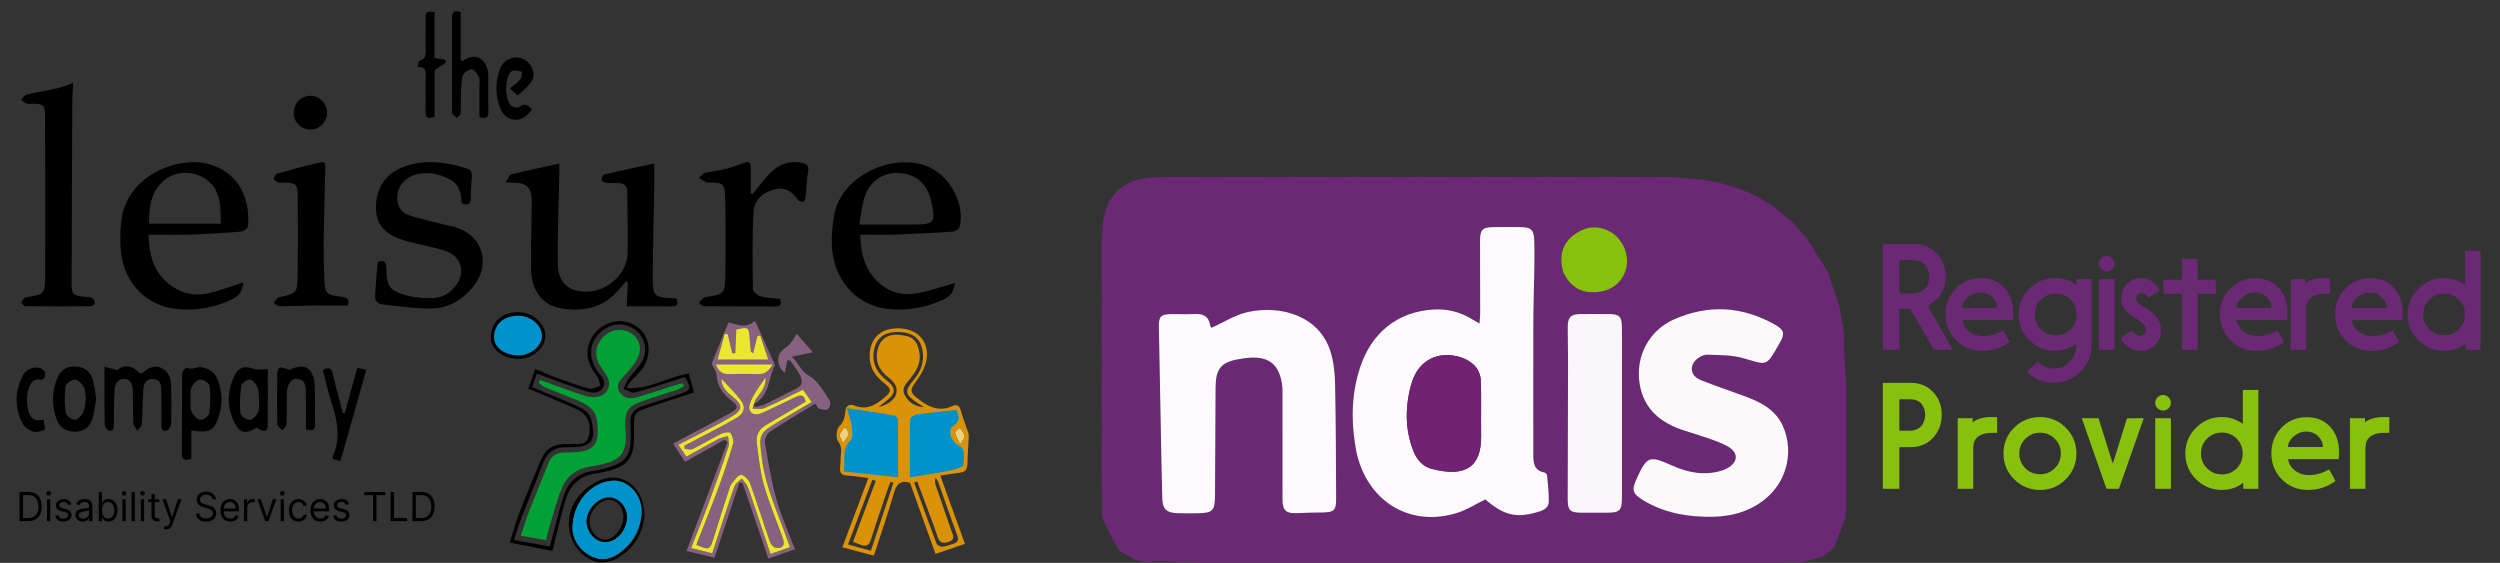 <?xml version="1.0" encoding="UTF-8" standalone="no"?>
<svg xmlns="http://www.w3.org/2000/svg" xmlns:xlink="http://www.w3.org/1999/xlink" xmlns:serif="http://www.serif.com/" width="100%" height="100%" viewBox="0 0 1630 367" version="1.1" xml:space="preserve" style="fill-rule:evenodd;clip-rule:evenodd;stroke-linejoin:round;stroke-miterlimit:2;">
  <rect x="0" y="0" width="1630" height="367" fill="#333333" stroke="none"/>
  <g id="Group-15" serif:id="Group 15">
    <ellipse id="Ellipse-10" serif:id="Ellipse 10" cx="338.064" cy="219.425" rx="16.314" ry="14.394" style="fill:#0092cb;"></ellipse>
    <path id="Vector-9" serif:id="Vector 9" d="M551.103,275.084l0.958,-9.596c4.158,0.64 13.629,2.111 18.233,2.879c4.609,0.768 14.075,0.32 18.234,0c1.92,-0.64 7.487,-1.727 14.395,-0.96c6.909,0.768 16.313,-0.959 20.155,-1.919l2.875,3.839l2.879,19.192l-0,16.314l-16.313,4.798l-23.029,2.879l-15.354,-0.96l-24.95,-3.838l-0,-8.637l1.917,-15.354l-0,-8.637Z" style="fill:#0092cb;fill-rule:nonzero;"></path>
    <g id="Disability-Services-TLD" serif:id="Disability Services TLD">
      <path d="M18.427,339.79l-5.677,0l0,-19.009l5.929,-0c1.784,-0 3.312,0.38 4.581,1.142c1.27,0.755 2.243,1.84 2.92,3.257c0.676,1.411 1.015,3.101 1.015,5.069c-0,1.98 -0.342,3.685 -1.024,5.114c-0.683,1.423 -1.677,2.519 -2.983,3.286c-1.305,0.761 -2.892,1.141 -4.761,1.141Zm-3.449,-2.042l3.306,0c1.521,0 2.781,-0.303 3.781,-0.909c1.001,-0.606 1.746,-1.47 2.237,-2.59c0.491,-1.12 0.737,-2.454 0.737,-4c-0,-1.535 -0.243,-2.856 -0.728,-3.964c-0.485,-1.114 -1.21,-1.968 -2.174,-2.562c-0.964,-0.6 -2.165,-0.9 -3.602,-0.9l-3.557,-0l-0,14.925Z" style="fill-rule:nonzero;"></path>
      <path d="M30.644,339.79l0,-14.257l2.12,0l0,14.257l-2.12,0Zm1.078,-16.633c-0.413,0 -0.769,-0.145 -1.069,-0.436c-0.293,-0.291 -0.44,-0.641 -0.44,-1.049c-0,-0.409 0.147,-0.758 0.44,-1.049c0.3,-0.291 0.656,-0.436 1.069,-0.436c0.413,-0 0.767,0.145 1.06,0.436c0.3,0.291 0.449,0.64 0.449,1.049c0,0.408 -0.149,0.758 -0.449,1.049c-0.293,0.291 -0.647,0.436 -1.06,0.436Z" style="fill-rule:nonzero;"></path>
      <path d="M46.42,328.726l-1.904,0.557c-0.12,-0.328 -0.296,-0.646 -0.53,-0.956c-0.227,-0.315 -0.539,-0.575 -0.934,-0.779c-0.395,-0.205 -0.901,-0.307 -1.518,-0.307c-0.845,0 -1.548,0.201 -2.111,0.604c-0.557,0.395 -0.836,0.9 -0.836,1.513c0,0.544 0.192,0.974 0.575,1.29c0.383,0.315 0.982,0.578 1.797,0.789l2.048,0.519c1.234,0.31 2.153,0.783 2.758,1.421c0.605,0.631 0.907,1.445 0.907,2.441c-0,0.817 -0.228,1.547 -0.683,2.19c-0.449,0.644 -1.078,1.152 -1.886,1.523c-0.809,0.371 -1.749,0.557 -2.821,0.557c-1.407,-0 -2.572,-0.316 -3.494,-0.947c-0.922,-0.631 -1.506,-1.553 -1.752,-2.766l2.012,-0.52c0.192,0.767 0.554,1.343 1.087,1.726c0.539,0.384 1.243,0.576 2.111,0.576c0.988,0 1.773,-0.217 2.354,-0.65c0.587,-0.439 0.88,-0.965 0.88,-1.578c0,-0.495 -0.168,-0.909 -0.503,-1.244c-0.335,-0.34 -0.85,-0.594 -1.545,-0.761l-2.3,-0.556c-1.263,-0.31 -2.191,-0.79 -2.784,-1.439c-0.587,-0.656 -0.881,-1.476 -0.881,-2.46c0,-0.804 0.219,-1.516 0.656,-2.135c0.443,-0.619 1.045,-1.104 1.806,-1.457c0.766,-0.353 1.635,-0.529 2.605,-0.529c1.365,-0 2.437,0.309 3.216,0.928c0.784,0.619 1.341,1.435 1.67,2.45Z" style="fill-rule:nonzero;"></path>
      <path d="M53.923,340.125c-0.874,-0 -1.667,-0.17 -2.38,-0.511c-0.713,-0.346 -1.279,-0.844 -1.698,-1.494c-0.419,-0.656 -0.629,-1.448 -0.629,-2.376c0,-0.817 0.156,-1.479 0.468,-1.987c0.311,-0.513 0.727,-0.916 1.248,-1.207c0.521,-0.29 1.096,-0.507 1.725,-0.649c0.635,-0.149 1.272,-0.266 1.913,-0.353c0.838,-0.111 1.518,-0.195 2.039,-0.25c0.527,-0.063 0.911,-0.165 1.15,-0.307c0.246,-0.142 0.369,-0.39 0.369,-0.742l-0,-0.075c-0,-0.916 -0.243,-1.627 -0.728,-2.134c-0.479,-0.508 -1.207,-0.762 -2.183,-0.762c-1.012,0 -1.806,0.229 -2.381,0.687c-0.574,0.458 -0.979,0.947 -1.212,1.467l-2.012,-0.743c0.359,-0.866 0.838,-1.541 1.437,-2.023c0.605,-0.489 1.264,-0.83 1.976,-1.021c0.719,-0.198 1.426,-0.297 2.12,-0.297c0.443,-0 0.952,0.055 1.527,0.167c0.581,0.105 1.141,0.325 1.68,0.659c0.545,0.334 0.997,0.838 1.356,1.513c0.36,0.674 0.54,1.578 0.54,2.71l-0,9.393l-2.12,0l-0,-1.93l-0.108,0c-0.144,0.309 -0.384,0.64 -0.719,0.993c-0.335,0.353 -0.781,0.653 -1.338,0.9c-0.557,0.248 -1.237,0.372 -2.04,0.372Zm0.324,-1.968c0.838,0 1.545,-0.17 2.12,-0.511c0.581,-0.34 1.018,-0.779 1.311,-1.318c0.3,-0.538 0.45,-1.104 0.45,-1.698l-0,-2.005c-0.09,0.111 -0.288,0.213 -0.593,0.306c-0.3,0.087 -0.647,0.164 -1.042,0.232c-0.39,0.062 -0.77,0.118 -1.141,0.167c-0.366,0.043 -0.662,0.081 -0.889,0.112c-0.552,0.074 -1.067,0.195 -1.546,0.362c-0.473,0.161 -0.856,0.405 -1.149,0.733c-0.288,0.322 -0.432,0.761 -0.432,1.318c0,0.761 0.273,1.337 0.818,1.726c0.551,0.384 1.249,0.576 2.093,0.576Z" style="fill-rule:nonzero;"></path>
      <path d="M64.404,339.79l0,-19.009l2.12,-0l0,7.017l0.18,-0c0.156,-0.248 0.371,-0.563 0.647,-0.947c0.281,-0.39 0.682,-0.736 1.203,-1.039c0.527,-0.31 1.24,-0.464 2.138,-0.464c1.162,-0 2.186,0.3 3.073,0.9c0.886,0.6 1.578,1.451 2.075,2.552c0.497,1.102 0.745,2.402 0.745,3.899c0,1.51 -0.248,2.819 -0.745,3.926c-0.497,1.102 -1.186,1.956 -2.067,2.562c-0.88,0.601 -1.895,0.901 -3.045,0.901c-0.886,-0 -1.596,-0.152 -2.129,-0.455c-0.533,-0.31 -0.943,-0.659 -1.23,-1.049c-0.288,-0.396 -0.509,-0.724 -0.665,-0.984l-0.251,0l-0,2.19l-2.049,0Zm2.084,-7.128c0,1.077 0.153,2.026 0.458,2.85c0.306,0.816 0.752,1.457 1.339,1.921c0.587,0.458 1.306,0.687 2.156,0.687c0.886,0 1.626,-0.242 2.219,-0.724c0.598,-0.489 1.048,-1.145 1.347,-1.968c0.306,-0.829 0.458,-1.751 0.458,-2.766c0,-1.002 -0.149,-1.906 -0.449,-2.71c-0.293,-0.811 -0.74,-1.452 -1.338,-1.922c-0.593,-0.476 -1.339,-0.715 -2.237,-0.715c-0.863,0 -1.587,0.226 -2.174,0.678c-0.587,0.445 -1.03,1.07 -1.329,1.875c-0.3,0.798 -0.45,1.73 -0.45,2.794Z" style="fill-rule:nonzero;"></path>
      <path d="M79.828,339.79l0,-14.257l2.12,0l0,14.257l-2.12,0Zm1.078,-16.633c-0.413,0 -0.77,-0.145 -1.069,-0.436c-0.294,-0.291 -0.44,-0.641 -0.44,-1.049c-0,-0.409 0.146,-0.758 0.44,-1.049c0.299,-0.291 0.656,-0.436 1.069,-0.436c0.413,-0 0.767,0.145 1.06,0.436c0.3,0.291 0.449,0.64 0.449,1.049c0,0.408 -0.149,0.758 -0.449,1.049c-0.293,0.291 -0.647,0.436 -1.06,0.436Z" style="fill-rule:nonzero;"></path>
      <rect x="85.831" y="320.781" width="2.12" height="19.01" style="fill-rule:nonzero;"></rect>
      <path d="M91.834,339.79l-0,-14.257l2.12,0l-0,14.257l-2.12,0Zm1.078,-16.633c-0.414,0 -0.77,-0.145 -1.069,-0.436c-0.294,-0.291 -0.44,-0.641 -0.44,-1.049c-0,-0.409 0.146,-0.758 0.44,-1.049c0.299,-0.291 0.655,-0.436 1.069,-0.436c0.413,-0 0.766,0.145 1.06,0.436c0.299,0.291 0.449,0.64 0.449,1.049c-0,0.408 -0.15,0.758 -0.449,1.049c-0.294,0.291 -0.647,0.436 -1.06,0.436Z" style="fill-rule:nonzero;"></path>
      <path d="M103.837,325.533l0,1.857l-7.15,-0l-0,-1.857l7.15,0Zm-5.066,-3.415l2.12,-0l-0,13.588c-0,0.619 0.087,1.083 0.26,1.393c0.18,0.303 0.407,0.507 0.683,0.612c0.282,0.099 0.578,0.149 0.889,0.149c0.234,0 0.425,-0.012 0.575,-0.037c0.15,-0.031 0.27,-0.056 0.36,-0.075l0.431,1.968c-0.144,0.056 -0.345,0.112 -0.602,0.167c-0.258,0.062 -0.584,0.093 -0.979,0.093c-0.599,0 -1.186,-0.133 -1.761,-0.399c-0.569,-0.266 -1.042,-0.671 -1.419,-1.216c-0.372,-0.544 -0.557,-1.231 -0.557,-2.061l-0,-14.182Z" style="fill-rule:nonzero;"></path>
      <path d="M108.391,345.137c-0.359,0 -0.679,-0.031 -0.96,-0.093c-0.282,-0.055 -0.477,-0.111 -0.585,-0.167l0.54,-1.93c0.515,0.136 0.97,0.185 1.365,0.148c0.395,-0.037 0.745,-0.22 1.051,-0.547c0.311,-0.323 0.596,-0.845 0.853,-1.569l0.396,-1.114l-5.103,-14.332l2.3,0l3.809,11.362l0.144,-0l3.808,-11.362l2.3,0l-5.857,16.337c-0.264,0.736 -0.59,1.346 -0.979,1.828c-0.39,0.489 -0.842,0.851 -1.357,1.086c-0.509,0.236 -1.084,0.353 -1.725,0.353Z" style="fill-rule:nonzero;"></path>
      <path d="M138.57,325.533c-0.108,-0.94 -0.545,-1.67 -1.312,-2.19c-0.766,-0.52 -1.707,-0.78 -2.82,-0.78c-0.815,-0 -1.527,0.136 -2.138,0.408c-0.605,0.273 -1.078,0.647 -1.419,1.124c-0.336,0.476 -0.504,1.018 -0.504,1.624c0,0.507 0.117,0.944 0.351,1.309c0.239,0.359 0.545,0.659 0.916,0.9c0.371,0.235 0.76,0.43 1.168,0.585c0.407,0.148 0.781,0.269 1.123,0.362l1.868,0.52c0.479,0.13 1.012,0.309 1.599,0.538c0.593,0.229 1.159,0.542 1.698,0.937c0.545,0.39 0.994,0.892 1.347,1.504c0.354,0.613 0.53,1.365 0.53,2.256c0,1.027 -0.26,1.955 -0.781,2.784c-0.515,0.83 -1.27,1.489 -2.264,1.977c-0.988,0.489 -2.189,0.734 -3.602,0.734c-1.318,-0 -2.459,-0.22 -3.423,-0.659c-0.958,-0.44 -1.712,-1.052 -2.264,-1.838c-0.545,-0.786 -0.853,-1.699 -0.925,-2.738l2.3,-0c0.06,0.718 0.293,1.312 0.701,1.782c0.413,0.464 0.934,0.811 1.563,1.039c0.634,0.223 1.317,0.334 2.048,0.334c0.85,0 1.614,-0.142 2.291,-0.426c0.676,-0.291 1.212,-0.694 1.607,-1.207c0.396,-0.52 0.593,-1.126 0.593,-1.819c0,-0.632 -0.17,-1.145 -0.512,-1.541c-0.341,-0.396 -0.79,-0.718 -1.347,-0.966c-0.557,-0.247 -1.159,-0.463 -1.806,-0.649l-2.263,-0.669c-1.438,-0.427 -2.575,-1.036 -3.414,-1.828c-0.838,-0.792 -1.258,-1.829 -1.258,-3.11c0,-1.064 0.279,-1.992 0.836,-2.785c0.563,-0.797 1.317,-1.417 2.264,-1.856c0.952,-0.445 2.015,-0.668 3.188,-0.668c1.186,-0 2.24,0.219 3.162,0.659c0.923,0.433 1.653,1.027 2.192,1.782c0.545,0.755 0.833,1.612 0.863,2.571l-2.156,0Z" style="fill-rule:nonzero;"></path>
      <path d="M150.138,340.088c-1.33,-0 -2.477,-0.303 -3.441,-0.91c-0.958,-0.613 -1.698,-1.467 -2.219,-2.562c-0.515,-1.101 -0.772,-2.382 -0.772,-3.843c-0,-1.46 0.257,-2.747 0.772,-3.861c0.521,-1.12 1.246,-1.993 2.174,-2.618c0.934,-0.631 2.024,-0.946 3.27,-0.946c0.719,-0 1.428,0.123 2.129,0.371c0.701,0.247 1.338,0.65 1.913,1.206c0.575,0.551 1.033,1.282 1.375,2.191c0.341,0.91 0.512,2.03 0.512,3.36l-0,0.929l-10.636,-0l0,-1.894l8.48,-0c-0,-0.804 -0.156,-1.522 -0.467,-2.153c-0.306,-0.632 -0.743,-1.13 -1.312,-1.495c-0.563,-0.365 -1.228,-0.548 -1.994,-0.548c-0.844,0 -1.575,0.217 -2.192,0.65c-0.611,0.427 -1.081,0.984 -1.41,1.671c-0.329,0.687 -0.494,1.423 -0.494,2.209l-0,1.263c-0,1.076 0.18,1.989 0.539,2.738c0.365,0.742 0.871,1.309 1.518,1.698c0.647,0.384 1.398,0.576 2.255,0.576c0.556,0 1.06,-0.081 1.509,-0.242c0.455,-0.167 0.847,-0.414 1.176,-0.742c0.33,-0.334 0.584,-0.749 0.764,-1.244l2.048,0.594c-0.215,0.718 -0.578,1.349 -1.087,1.894c-0.509,0.538 -1.137,0.959 -1.886,1.262c-0.749,0.297 -1.59,0.446 -2.524,0.446Z" style="fill-rule:nonzero;"></path>
      <path d="M159.076,339.79l-0,-14.257l2.048,0l-0,2.154l0.144,-0c0.251,-0.706 0.706,-1.278 1.365,-1.717c0.659,-0.44 1.401,-0.66 2.228,-0.66c0.155,0 0.35,0.003 0.584,0.01c0.233,0.006 0.41,0.015 0.529,0.028l0,2.227c-0.071,-0.018 -0.236,-0.046 -0.493,-0.083c-0.252,-0.044 -0.518,-0.065 -0.8,-0.065c-0.671,-0 -1.27,0.145 -1.797,0.436c-0.521,0.285 -0.934,0.681 -1.239,1.188c-0.3,0.502 -0.449,1.074 -0.449,1.717l-0,9.022l-2.12,0Z" style="fill-rule:nonzero;"></path>
      <path d="M180.19,325.533l-5.102,14.257l-2.156,0l-5.103,-14.257l2.3,0l3.809,11.362l0.144,-0l3.809,-11.362l2.299,0Z" style="fill-rule:nonzero;"></path>
      <path d="M182.988,339.79l0,-14.257l2.12,0l0,14.257l-2.12,0Zm1.078,-16.633c-0.413,0 -0.769,-0.145 -1.069,-0.436c-0.293,-0.291 -0.44,-0.641 -0.44,-1.049c0,-0.409 0.147,-0.758 0.44,-1.049c0.3,-0.291 0.656,-0.436 1.069,-0.436c0.413,-0 0.767,0.145 1.06,0.436c0.3,0.291 0.449,0.64 0.449,1.049c0,0.408 -0.149,0.758 -0.449,1.049c-0.293,0.291 -0.647,0.436 -1.06,0.436Z" style="fill-rule:nonzero;"></path>
      <path d="M194.596,340.088c-1.293,-0 -2.407,-0.316 -3.341,-0.947c-0.934,-0.631 -1.653,-1.501 -2.156,-2.608c-0.503,-1.108 -0.755,-2.373 -0.755,-3.797c0,-1.448 0.258,-2.726 0.773,-3.833c0.521,-1.114 1.246,-1.984 2.174,-2.609c0.934,-0.631 2.024,-0.946 3.27,-0.946c0.97,-0 1.844,0.185 2.622,0.557c0.779,0.371 1.417,0.89 1.914,1.559c0.497,0.668 0.805,1.448 0.925,2.339l-2.12,-0c-0.161,-0.65 -0.521,-1.225 -1.078,-1.726c-0.551,-0.508 -1.293,-0.762 -2.228,-0.762c-0.826,0 -1.55,0.223 -2.173,0.669c-0.617,0.439 -1.1,1.061 -1.447,1.866c-0.341,0.798 -0.512,1.735 -0.512,2.812c0,1.101 0.168,2.061 0.503,2.877c0.341,0.817 0.821,1.451 1.438,1.903c0.622,0.452 1.353,0.678 2.191,0.678c0.551,0 1.051,-0.099 1.5,-0.297c0.45,-0.198 0.83,-0.483 1.141,-0.854c0.312,-0.371 0.534,-0.817 0.665,-1.337l2.12,0c-0.12,0.842 -0.416,1.6 -0.889,2.274c-0.467,0.669 -1.087,1.201 -1.86,1.597c-0.766,0.39 -1.659,0.585 -2.677,0.585Z" style="fill-rule:nonzero;"></path>
      <path d="M208.906,340.088c-1.329,-0 -2.476,-0.303 -3.44,-0.91c-0.958,-0.613 -1.698,-1.467 -2.219,-2.562c-0.515,-1.101 -0.773,-2.382 -0.773,-3.843c0,-1.46 0.258,-2.747 0.773,-3.861c0.521,-1.12 1.246,-1.993 2.174,-2.618c0.934,-0.631 2.024,-0.946 3.27,-0.946c0.718,-0 1.428,0.123 2.129,0.371c0.7,0.247 1.338,0.65 1.913,1.206c0.575,0.551 1.033,1.282 1.374,2.191c0.342,0.91 0.512,2.03 0.512,3.36l0,0.929l-10.636,-0l0,-1.894l8.48,-0c0,-0.804 -0.155,-1.522 -0.467,-2.153c-0.305,-0.632 -0.742,-1.13 -1.311,-1.495c-0.563,-0.365 -1.228,-0.548 -1.994,-0.548c-0.845,0 -1.575,0.217 -2.192,0.65c-0.611,0.427 -1.081,0.984 -1.411,1.671c-0.329,0.687 -0.494,1.423 -0.494,2.209l0,1.263c0,1.076 0.18,1.989 0.539,2.738c0.366,0.742 0.872,1.309 1.518,1.698c0.647,0.384 1.399,0.576 2.255,0.576c0.557,0 1.06,-0.081 1.51,-0.242c0.455,-0.167 0.847,-0.414 1.176,-0.742c0.329,-0.334 0.584,-0.749 0.764,-1.244l2.048,0.594c-0.216,0.718 -0.578,1.349 -1.087,1.894c-0.509,0.538 -1.138,0.959 -1.886,1.262c-0.749,0.297 -1.59,0.446 -2.525,0.446Z" style="fill-rule:nonzero;"></path>
      <path d="M227.618,328.726l-1.905,0.557c-0.12,-0.328 -0.296,-0.646 -0.53,-0.956c-0.227,-0.315 -0.539,-0.575 -0.934,-0.779c-0.395,-0.205 -0.901,-0.307 -1.518,-0.307c-0.844,0 -1.548,0.201 -2.111,0.604c-0.557,0.395 -0.835,0.9 -0.835,1.513c-0,0.544 0.191,0.974 0.575,1.29c0.383,0.315 0.982,0.578 1.796,0.789l2.048,0.519c1.234,0.31 2.153,0.783 2.758,1.421c0.605,0.631 0.907,1.445 0.907,2.441c0,0.817 -0.227,1.547 -0.683,2.19c-0.449,0.644 -1.078,1.152 -1.886,1.523c-0.808,0.371 -1.749,0.557 -2.821,0.557c-1.407,-0 -2.572,-0.316 -3.494,-0.947c-0.922,-0.631 -1.506,-1.553 -1.752,-2.766l2.013,-0.52c0.191,0.767 0.554,1.343 1.087,1.726c0.538,0.384 1.242,0.576 2.11,0.576c0.989,0 1.773,-0.217 2.354,-0.65c0.587,-0.439 0.88,-0.965 0.88,-1.578c0,-0.495 -0.167,-0.909 -0.503,-1.244c-0.335,-0.34 -0.85,-0.594 -1.545,-0.761l-2.299,-0.556c-1.264,-0.31 -2.192,-0.79 -2.785,-1.439c-0.587,-0.656 -0.88,-1.476 -0.88,-2.46c-0,-0.804 0.218,-1.516 0.656,-2.135c0.442,-0.619 1.045,-1.104 1.805,-1.457c0.767,-0.353 1.635,-0.529 2.605,-0.529c1.365,-0 2.437,0.309 3.216,0.928c0.784,0.619 1.341,1.435 1.671,2.45Z" style="fill-rule:nonzero;"></path>
      <path d="M237.456,322.823l0,-2.042l13.798,-0l0,2.042l-5.785,-0l-0,16.967l-2.228,0l0,-16.967l-5.785,-0Z" style="fill-rule:nonzero;"></path>
      <path d="M254.692,339.79l0,-19.009l2.228,-0l0,16.967l8.552,0l-0,2.042l-10.78,0Z" style="fill-rule:nonzero;"></path>
      <path d="M274.598,339.79l-5.677,0l0,-19.009l5.929,-0c1.785,-0 3.312,0.38 4.581,1.142c1.27,0.755 2.243,1.84 2.92,3.257c0.677,1.411 1.015,3.101 1.015,5.069c-0,1.98 -0.341,3.685 -1.024,5.114c-0.683,1.423 -1.677,2.519 -2.982,3.286c-1.306,0.761 -2.893,1.141 -4.762,1.141Zm-3.449,-2.042l3.306,0c1.521,0 2.781,-0.303 3.782,-0.909c1,-0.606 1.745,-1.47 2.236,-2.59c0.491,-1.12 0.737,-2.454 0.737,-4c0,-1.535 -0.242,-2.856 -0.728,-3.964c-0.485,-1.114 -1.209,-1.968 -2.174,-2.562c-0.964,-0.6 -2.165,-0.9 -3.602,-0.9l-3.557,-0l0,14.925Z" style="fill-rule:nonzero;"></path>
    </g>
    <path id="Vector" d="M329.736,118.933c1.555,-2.399 2.284,-4.933 3.551,-5.259c10.095,-2.514 20.286,-4.587 31.361,-7.024c-0,2.111 0.038,4.779 -0,7.466c-0.365,19.384 -1.248,38.769 -0.941,58.153c0.192,12.686 7.946,18.636 20.651,17.773c12.322,-0.826 24.26,-11.784 24.778,-24.087c0.557,-13.473 -0.173,-26.985 -0.173,-40.477c0,-4.472 -2.226,-6.103 -6.276,-6.142c-2.667,-0.019 -5.354,0.134 -7.984,-0.173c-0.979,-0.115 -2.591,-1.401 -2.572,-2.073c0.058,-1.209 0.979,-3.185 1.862,-3.397c10.652,-2.475 21.342,-4.702 32.57,-7.101c0,4.856 0.077,10.076 0,15.278c-0.326,19.96 -0.883,39.939 -0.96,59.9c-0.038,11.189 1.325,12.206 12.554,12.59c0.921,0.038 1.858,0.153 2.916,0.25c1.134,3.128 1.171,5.201 -3.033,5.162c-9.479,-0.096 -18.962,-0.038 -29.422,-0.038c0.249,-5.412 0.499,-10.402 0.729,-15.393c-0.364,-0.307 -0.729,-0.614 -1.094,-0.921c-1.919,2.208 -3.8,4.453 -5.777,6.603c-9.98,10.92 -22.743,13.357 -36.562,11.055c-12.609,-2.093 -19.653,-11.862 -19.73,-26.774c-0.076,-13.685 0.346,-27.388 0.519,-41.091c0.019,-1.517 -0.077,-3.052 -0.154,-4.568c-0.358,-6.219 -3.698,-9.354 -10.018,-9.405c-1.67,0 -3.359,-0.153 -6.775,-0.326l-0.02,0.019Z" style="fill-rule:nonzero;"></path>
    <path id="Vector_2" d="M158.613,184.149c-0.518,4.338 -1.67,8.196 -6.467,10.575c-12.13,6.008 -24.874,8.253 -38.213,6.584c-18.54,-2.323 -32.57,-16.64 -34.95,-36.083c-0.825,-6.717 -0.614,-13.684 0.039,-20.459c3.013,-30.555 37.271,-43.241 57.04,-37.771c18.694,5.163 27.061,20.901 25.718,40.42c-0.096,1.343 -2.879,3.454 -4.549,3.589c-11.15,0.921 -22.34,1.593 -33.548,1.976c-8.695,0.288 -17.408,0.058 -26.774,0.058c0.269,12.782 3.032,23.818 12.955,31.917c6.986,5.7 15.392,8.157 24.049,6.603c8.233,-1.478 16.14,-4.76 24.72,-7.409l-0.02,0Zm-14.663,-38.308c-0.077,-11.996 0.096,-22.993 -10.824,-29.749c-7.985,-4.952 -18.828,-4.433 -25.718,1.171c-8.963,7.293 -10.288,17.35 -10.211,28.578l46.753,-0Z" style="fill-rule:nonzero;"></path>
    <path id="Vector_3" d="M622.711,184.571c-0.654,4.146 -2.033,8.08 -7.063,10.441c-12.033,5.7 -24.587,7.946 -37.712,6.295c-20.308,-2.552 -34.854,-19.595 -35.604,-41.782c-0.192,-5.662 0.383,-11.381 1.112,-17.024c3.821,-29.058 40.25,-43.318 62.088,-33.683c14.033,6.199 23.879,24.605 20.079,39.134c-0.367,1.362 -2.9,2.975 -4.513,3.071c-12.687,0.863 -25.391,1.497 -38.095,1.938c-7.159,0.249 -14.338,0.038 -22.092,0.038c0.229,10.576 2.15,19.846 8.6,27.676c6.504,7.888 15.392,11.976 25.179,10.921c9.346,-0.998 18.425,-4.53 28.042,-7.063l-0.021,0.038Zm-62.55,-38.174c12.554,0 23.704,0.058 34.854,0c14.471,-0.096 15.221,-1.094 12.075,-15.277c-2.517,-11.305 -9.712,-17.6 -20.883,-18.31c-10.517,-0.652 -19.404,5.432 -22.667,16.199c-1.517,5.009 -2.033,10.325 -3.358,17.388l-0.021,0Z" style="fill-rule:nonzero;"></path>
    <path id="Vector_4" d="M301.023,132.617c-0.345,-6.141 -1.209,-12.072 -7.485,-15.488c-6.775,-3.685 -13.78,-5.278 -21.399,-3.57c-7.812,1.746 -13.147,7.869 -13.147,15.086c-0,5.757 2.495,10.095 8.022,11.822c7.063,2.188 14.299,3.819 21.458,5.662c2.399,0.614 4.817,1.056 7.216,1.67c19.135,4.894 25.143,24.643 12.188,39.92c-6.872,8.1 -15.758,13.224 -26.141,13.397c-11.093,0.192 -22.244,-1.497 -33.318,-2.764c-1.497,-0.173 -3.916,-2.725 -3.877,-4.107c0.23,-7.754 1.113,-15.47 1.785,-23.435c3.512,-1.266 5.451,-0.844 5.546,3.782c0.25,12.551 1.881,14.931 14.03,18.213c5.374,1.44 11.266,1.747 16.851,1.498c6.334,-0.308 11.535,-3.685 15.105,-9.06c5.546,-8.368 2.629,-17.887 -6.737,-21.418c-4.069,-1.536 -8.406,-2.323 -12.648,-3.378c-4.779,-1.209 -9.634,-2.188 -14.375,-3.551c-12.264,-3.493 -18.252,-9.692 -18.886,-19.269c-0.902,-13.243 5.048,-23.492 16.679,-28.367c10.556,-4.415 21.515,-4.165 32.512,-2.111c1.862,0.345 3.704,0.864 5.528,1.381c8.156,2.304 8.118,2.304 7.446,10.576c-0.249,3.224 -0.441,6.468 -0.364,9.692c0.115,4.395 -1.862,5.278 -5.989,3.839l0,-0.02Z" style="fill-rule:nonzero;"></path>
    <path id="Vector_5" d="M47.661,54.062c-0.211,4.203 -0.48,7.313 -0.499,10.441c-0.192,40.093 -0.403,80.167 -0.461,120.261c0,7.216 1.017,7.984 8.234,8.733c1.689,0.172 3.57,-0 5.028,0.71c1.018,0.499 1.862,2.168 1.958,3.378c0.057,0.652 -1.612,2.073 -2.514,2.073c-14.241,0.134 -28.482,0.134 -42.723,-0.02c-0.96,0 -2.687,-1.631 -2.668,-2.514c0,-1.056 1.44,-2.111 2.342,-3.109c0.192,-0.23 0.729,-0.154 1.094,-0.211c11.573,-2.035 11.938,-2.035 11.976,-14.011c0.153,-34.777 0.038,-69.554 -0.058,-104.312c-0.019,-6.967 -1.017,-7.753 -8.022,-7.85c-1.324,-0.019 -2.783,0.327 -3.954,-0.096c-1.324,-0.46 -2.399,-1.631 -3.57,-2.475c1.114,-1.171 2.073,-3.052 3.397,-3.378c6.641,-1.574 13.397,-2.61 20.057,-4.107c3.09,-0.691 6.045,-2.016 10.421,-3.513l-0.038,0Z" style="fill-rule:nonzero;"></path>
    <path id="Vector_6" d="M490.74,126.456c2.725,-3.358 5.471,-6.717 8.196,-10.076c6.142,-7.543 13.492,-12.207 23.762,-10.21c3.338,0.652 4.855,1.919 4.163,5.815c-0.958,5.412 -1.017,10.959 -1.613,16.448c-0.112,1.152 -0.862,3.186 -1.341,3.186c-1.288,-0 -3.167,-0.48 -3.784,-1.42c-3.72,-5.777 -8.675,-8.426 -15.504,-6.641c-7.6,1.977 -12.958,7.178 -13.341,14.663c-0.884,16.64 -0.65,33.357 -0.384,50.054c0.021,1.747 2.975,4.376 5.05,4.971c3.934,1.133 8.213,1.114 12.742,1.612c0.729,2.764 1.133,4.971 -3.183,4.952c-15.396,-0.096 -30.805,0.019 -46.2,-0.134c-1.225,-0 -2.455,-1.478 -3.684,-2.265c1.134,-1.171 2.267,-2.361 3.417,-3.512c0.117,-0.115 0.362,-0.058 0.554,-0.096c12.767,-2.015 13.092,-2.015 13.304,-14.702c0.288,-16.716 0.325,-33.452 -0.096,-50.169c-0.233,-9.289 -1.479,-9.942 -10.595,-9.98c-0.575,-0 -1.246,0.211 -1.688,-0.039c-1.671,-0.902 -3.262,-1.938 -4.896,-2.936c1.421,-1.113 2.688,-2.783 4.279,-3.205c4.205,-1.114 8.617,-1.497 12.842,-2.553c4.05,-1.017 8.042,-2.284 11.9,-3.858c3.646,-1.478 4.913,-0.422 4.854,3.302c-0.075,5.45 -0.021,10.92 -0.021,16.371c0.425,0.154 0.846,0.307 1.25,0.461l0.017,-0.039Z" style="fill-rule:nonzero;"></path>
    <path id="Vector_7" d="M226.711,199.215c-7.543,0 -14.913,-0.076 -22.283,0.02c-7.408,0.095 -14.836,0.441 -22.244,0.403c-1.267,-0 -2.515,-1.42 -3.762,-2.188c1.094,-1.21 1.996,-3.205 3.301,-3.532c11.995,-2.84 12.207,-2.744 12.36,-15.527c0.211,-16.928 0.192,-33.836 0.038,-50.764c-0.076,-7.524 -1.209,-8.387 -8.751,-8.598c-1.324,-0.039 -2.783,0.307 -3.954,-0.116c-1.152,-0.422 -2.764,-1.573 -2.821,-2.495c-0.058,-1.074 1.132,-2.955 2.149,-3.243c9.309,-2.61 18.655,-5.125 28.079,-7.274c4.088,-0.941 3.32,2.495 3.263,4.856c-0.346,15.2 -0.825,30.42 -1.037,45.621c-0.115,8.367 0.039,16.735 0.365,25.103c0.403,9.981 1.152,10.787 11.17,11.996c3.8,0.461 5.681,1.65 4.146,5.7l-0.019,0.038Z" style="fill-rule:nonzero;"></path>
    <path id="Vector_8" d="M68.141,239.06c2.917,0.806 4.932,1.343 8.31,2.284c4.338,-4.031 9.904,-3.206 14.779,2.188c0.652,-0.115 1.113,-0.077 1.363,-0.269c3.838,-2.994 7.773,-5.873 12.935,-3.205c5.125,2.648 5.969,7.581 6.084,12.648c0.154,7.984 0.211,15.968 -0.057,23.952c-0.058,1.44 -1.632,3.762 -2.917,4.069c-3.359,0.825 -3.378,-1.842 -3.359,-4.28c-0,-7.408 -0,-14.836 -0.116,-22.244c-0.057,-3.398 -0.729,-6.756 -4.951,-7.102c-4.261,-0.345 -6.468,2.592 -6.756,6.238c-0.595,7.562 -0.422,15.181 -0.94,22.743c-0.115,1.67 -1.862,3.206 -2.86,4.798c-0.96,-1.65 -2.687,-3.262 -2.764,-4.97c-0.345,-7.025 -0.096,-14.069 -0.269,-21.093c-0.095,-3.532 -0.844,-7.255 -5.201,-7.696c-4.721,-0.48 -6.41,3.282 -6.679,6.947c-0.537,7.37 -0.384,14.798 -0.537,22.206c-0.038,2.226 0.441,5.24 -3.148,4.434c-1.228,-0.288 -2.763,-2.706 -2.782,-4.184c-0.231,-11.976 -0.135,-23.934 -0.135,-37.484l-0,0.02Z" style="fill-rule:nonzero;"></path>
    <path id="Vector_9" d="M124.738,280.515l0,18.579c-4.126,1.344 -6.199,0.998 -6.16,-3.627c0.134,-17.254 -0,-34.528 0.172,-51.782c0,-1.44 2.611,-4.146 2.745,-4.069c3.435,1.996 6.736,-0.614 9.673,-0.211c3.435,0.46 8.023,2.745 9.481,5.604c5.105,9.923 4.875,20.556 0.288,30.728c-2.572,5.7 -6.219,6.506 -16.218,4.798l0.019,-0.02Zm-0.575,-20.42c0.21,2.898 -0.269,6.007 0.805,8.464c0.96,2.226 3.494,5.028 5.528,5.181c1.958,0.154 5.7,-2.533 5.969,-4.337c0.825,-5.854 0.902,-11.957 0.192,-17.83c-0.211,-1.727 -4.031,-4.28 -6.065,-4.145c-2.054,0.134 -4.606,2.782 -5.662,4.951c-1.074,2.207 -0.576,5.163 -0.767,7.735l-0,-0.019Z" style="fill-rule:nonzero;"></path>
    <path id="Vector_10" d="M300.371,7.884l0,31.227c0.73,0.326 1.21,0.691 1.363,0.595c10.057,-7.005 16.736,0.825 16.64,10.229c-0.077,7.601 -0.096,15.201 0.077,22.782c0.096,4.203 -1.766,4.837 -5.854,3.551l-0,-20.306c-0,-1.9 0.48,-4.088 -0.288,-5.624c-1.075,-2.11 -3.243,-5.297 -4.76,-5.2c-2.149,0.134 -5.508,2.533 -5.949,4.51c-1.094,4.932 -0.902,10.152 -1.114,15.258c-0.134,3.032 0.173,6.103 -0.153,9.097c-0.115,1.056 -1.593,1.938 -2.457,2.898c-1.036,-0.998 -2.226,-1.881 -3.07,-3.013c-0.365,-0.48 -0.078,-1.478 -0.078,-2.226c0,-19.75 0.039,-39.499 -0.038,-59.248c0,-3.532 0.307,-6.276 5.701,-4.53l-0.02,0Z" style="fill-rule:nonzero;"></path>
    <path id="Vector_11" d="M62.747,260.153c-0.825,4.299 -1.228,8.886 -2.629,13.166c-1.651,5.086 -5.393,8.118 -11.132,8.137c-5.796,0.039 -10.038,-2.514 -12.015,-7.868c-3.358,-9.06 -3.358,-18.272 0.442,-27.235c2.226,-5.278 6.391,-7.773 12.245,-7.389c5.643,0.365 9.308,3.378 10.805,8.598c1.152,3.973 1.516,8.176 2.284,12.61l0,-0.019Zm-6.717,-0.096c-0.442,-2.937 -0.192,-5.72 -1.363,-7.658c-1.266,-2.15 -3.8,-4.818 -5.854,-4.894c-2.053,-0.077 -5.796,2.571 -6.045,4.414c-0.768,5.643 -0.749,11.554 0.096,17.196c0.288,1.92 3.781,4.492 5.949,4.626c1.728,0.115 4.415,-2.668 5.374,-4.741c1.286,-2.821 1.344,-6.199 1.843,-8.943Z" style="fill-rule:nonzero;"></path>
    <path id="Vector_12" d="M174.602,240.672c0,12.648 0.115,24.95 -0.077,37.252c-0.057,3.743 -2.917,4.011 -7.312,0.845c-6.775,4.606 -10.978,3.704 -14.529,-3.551c-4.894,-10.018 -4.548,-20.229 0.134,-30.19c2.707,-5.758 6.852,-6.679 12.706,-4.491c2.399,0.902 5.412,0.154 9.059,0.154l0.019,-0.019Zm-5.7,19.845c-0.211,-2.131 0.076,-5.355 -0.998,-8.061c-0.826,-2.131 -3.206,-4.818 -5.125,-4.99c-1.746,-0.173 -5.22,2.437 -5.469,4.203c-0.864,5.873 -1.133,11.938 -0.538,17.83c0.173,1.746 3.992,4.395 6.026,4.299c1.958,-0.096 4.434,-2.879 5.49,-5.067c0.998,-2.034 0.422,-4.817 0.595,-8.195l0.019,-0.019Z" style="fill-rule:nonzero;"></path>
    <path id="Vector_13" d="M199.455,279.863c0,-7.831 0.173,-15.412 -0.077,-22.974c-0.134,-4.011 0.461,-8.963 -5.297,-9.865c-4.126,-0.652 -6.928,3.263 -7.101,9.769c-0.192,6.641 0.096,13.301 -0.211,19.941c-0.058,1.325 -1.766,2.591 -2.706,3.877c-1.133,-1.305 -3.206,-2.591 -3.244,-3.934c-0.269,-11.017 -0.211,-22.033 -0.077,-33.05c0,-1.42 0.96,-3.858 1.785,-4.011c1.612,-0.288 3.455,0.729 6.391,1.535c9.52,-4.875 15.642,-1.573 16.295,10.691c0.422,8.156 0.019,16.333 0.211,24.489c0.096,4.165 -1.689,4.99 -5.969,3.512l0,0.02Z" style="fill-rule:nonzero;"></path>
    <path id="Vector_14" d="M224.791,269.288c2.667,-9.634 5.335,-19.288 8.156,-29.48c2.015,0.461 3.704,0.845 5.854,1.344c-5.681,20.076 -11.189,39.537 -16.832,59.497c-1.958,-0.518 -3.493,-0.921 -4.836,-1.286c-0.192,-0.768 -0.442,-1.228 -0.327,-1.478c5.528,-11.861 3.282,-23.491 -0.633,-35.257c-2.322,-6.966 -3.82,-14.221 -5.681,-21.323c4.011,-2.341 5.642,-1.324 6.564,2.764c1.938,8.464 4.318,16.832 6.525,25.239l1.21,-0l-0,-0.02Z" style="fill-rule:nonzero;"></path>
    <path id="Vector_15" d="M337.394,62.162c-1.343,-1.229 -2.687,-2.438 -5.009,-4.568c2.533,-2.054 5.009,-3.589 6.813,-5.719c0.998,-1.19 0.845,-3.359 1.209,-5.087c-2.188,-0.249 -4.99,-1.497 -6.487,-0.575c-5.124,3.128 -5.182,19.519 -0.211,22.992c1.267,0.883 4.165,1.267 5.124,0.461c3.417,-2.821 5.374,-0.787 7.985,1.497c-2.803,4.088 -5.97,7.178 -11.094,6.91c-5.259,-0.269 -8.214,-3.82 -9.865,-8.292c-2.841,-7.734 -2.879,-15.661 -0.384,-23.491c1.708,-5.394 5.374,-8.733 11.266,-8.829c5.163,-0.077 9.77,3.723 11.075,9.75c0.422,1.977 -0.365,4.74 -1.574,6.448c-1.958,2.745 -4.703,4.933 -7.14,7.332c-0.384,0.384 -0.921,0.614 -1.708,1.152l-0,0.019Z" style="fill-rule:nonzero;"></path>
    <path id="Vector_16" d="M283.308,7.712l-0,30.094c2.552,0.403 4.683,0.749 6.813,1.075c0.288,0.537 0.576,1.056 0.864,1.593c-2.188,1.555 -4.376,3.128 -7.601,5.412l0,30.209c-4.414,1.709 -6.026,0.595 -5.93,-3.704c0.192,-7.581 -0.115,-15.181 0.134,-22.762c0.115,-3.724 -0.365,-6.41 -5.278,-5.988c0.461,-1.67 0.518,-3.8 1.19,-3.992c5.355,-1.689 3.954,-5.988 3.992,-9.693c0.058,-6.064 -0.038,-12.148 0.039,-18.213c0.057,-4.299 0.134,-4.299 5.777,-4.031Z" style="fill-rule:nonzero;"></path>
    <path id="Vector-8" serif:id="Vector 8" d="M465.694,235.739c-0.766,2.303 1.6,6.078 2.879,7.677l4.8,1.919l10.555,1.92l16.312,-2.879l3.842,-6.718l-7.679,-18.233l-3.838,-5.757l-5.758,-0.96l-8.638,-0l-5.758,3.838c-1.917,5.438 -5.946,16.89 -6.717,19.193Z" style="fill:#eae730;fill-rule:nonzero;"></path>
    <path id="Vector_17" d="M28.411,273.549c0.288,2.572 1.344,6.084 0.595,6.526c-2.053,1.209 -5.143,2.015 -7.312,1.324c-2.649,-0.825 -5.739,-2.841 -6.948,-5.201c-5.201,-10.038 -5.182,-20.479 -0.23,-30.67c2.092,-4.299 6.103,-6.372 10.844,-5.777c1.554,0.192 4.088,2.265 4.049,3.378c-0.076,1.919 -0.172,5.451 -4.241,4.28c-0.787,-0.231 -1.9,0.134 -2.706,0.537c-4.127,1.996 -6.084,11.477 -4.088,19.557c1.209,4.914 3.915,7.735 10.037,6.027l0,0.019Z" style="fill-rule:nonzero;"></path>
    <path id="Vector_18" d="M191.529,73.638c-0.019,-6.142 4.549,-10.978 10.556,-11.17c6.046,-0.192 11.247,5.009 11.189,11.189c-0.057,5.931 -5.009,10.844 -10.939,10.825c-6.008,-0 -10.806,-4.798 -10.825,-10.844l0.019,-0Z" style="fill-rule:nonzero;"></path>
    <path id="Vector_19" d="M338.296,203.554c9.039,0.115 17.158,7.408 17.235,15.431c0.076,7.849 -8.541,15.162 -17.677,15.027c-10.249,-0.134 -18.098,-6.525 -17.811,-14.471c0.365,-9.961 7.409,-16.141 18.253,-16.006l-0,0.019Zm-0.115,2.322c-9.904,-0.077 -16.199,5.566 -16.045,14.337c0.115,6.43 7.024,11.477 15.795,11.535c8.022,0.057 15.584,-6.257 15.431,-12.879c-0.154,-6.89 -7.217,-12.936 -15.181,-12.993Z" style="fill-rule:nonzero;"></path>
    <path id="Vector_20" d="M625.973,289.67c-1.612,-3.589 -2.916,-5.585 -3.262,-7.754c-0.133,-0.787 2.017,-1.958 3.108,-2.956c1.134,1.747 2.725,3.378 3.204,5.298c0.271,1.036 -1.362,2.552 -3.05,5.393l0,0.019Z" style="fill:#f0cf7d;fill-rule:nonzero;"></path>
    <path id="Vector_21" d="M549.815,288.979c-1.362,-2.936 -2.8,-4.549 -2.454,-5.585c0.633,-1.861 2.321,-3.359 3.55,-5.009c0.862,1.458 2.496,2.975 2.4,4.376c-0.096,1.65 -1.692,3.186 -3.496,6.218Z" style="fill:#f0cf7d;fill-rule:nonzero;"></path>
    <path id="Vector_22" d="M463.948,237.12c3.688,-9.001 7.392,-18.041 11.055,-26.965c6.45,1.861 11.691,3.973 17.275,-0.979c4.375,9.712 8.654,19.193 13.012,28.847c-4.587,8.387 -3.146,20.094 -14.221,25.756c0.554,0.518 1.113,1.056 1.671,1.574c1.996,-0.538 4.104,-0.787 5.929,-1.67c6.85,-3.301 13.529,-6.948 20.4,-10.191c4.667,-2.207 4.109,-5.72 2.4,-9.117c-1.687,-3.339 -4.183,-6.276 -6.312,-9.404c-0.617,-0.058 -1.213,-0.115 -1.825,-0.154c-0.559,2.841 -1.096,5.701 -1.592,8.234c-4.262,-2.706 -5.933,-9.961 -2.458,-13.857c1.612,-1.824 3.975,-2.975 5.625,-4.779c1.591,-1.747 2.725,-3.935 4.566,-6.717c3.396,3.877 6.313,7.197 10.517,11.976c-5.067,1.074 -8.808,1.861 -13.758,2.917c4.721,4.337 5.85,9.462 11.55,12.609c5.683,3.148 9.271,10.307 13.283,16.045c0.788,1.114 -0.075,4.568 -1.304,5.547c-1.133,0.902 -3.879,0.269 -5.663,-0.364c-1.016,-0.346 -1.554,-2.054 -2.437,-3.34c-10.479,6.41 -20.304,12.13 -29.767,18.444c-1.862,1.248 -3.496,4.913 -3.129,7.101c2.092,12.495 4.163,25.066 7.563,37.234c3.05,10.882 7.829,21.266 11.995,32.282c-6.029,2.111 -11.325,3.954 -17.35,6.046c-5.7,-16.698 -11.229,-32.935 -16.775,-49.191c-0.712,-0.115 -1.404,-0.23 -2.112,-0.326c-5.354,16.16 -10.708,32.32 -16.217,48.96c-6.237,-1.516 -12.075,-2.917 -18.254,-4.414c9.042,-24.01 17.888,-47.521 26.738,-71.013c-0.634,-0.518 -1.267,-1.036 -1.884,-1.554c-8.441,4.721 -16.871,9.423 -25.871,14.451c-2.437,-3.78 -4.875,-7.523 -7.675,-11.86c3.684,-1.996 6.946,-3.8 10.246,-5.547c9.063,-4.837 18.196,-9.501 27.142,-14.51c5.046,-2.84 5.237,-4.472 0.804,-7.869c-5.758,-4.395 -9.521,-9.577 -10,-17.081c-0.154,-2.265 -1.9,-4.433 -3.129,-7.121l-0.038,0Zm-9.979,118.073c4.971,-12.743 9.963,-25.065 14.546,-37.54c3.417,-9.27 6.546,-18.655 9.308,-28.118c0.634,-2.168 -0.266,-5.316 -1.591,-7.255c-0.575,-0.844 -4.259,-0.345 -6.046,0.538c-6.296,3.128 -12.3,6.813 -18.596,9.942c-1.4,0.691 -3.496,-0 -5.258,-0.077l-0.117,-2.13c2.171,-1.113 4.338,-2.227 6.488,-3.359c9.058,-4.798 18.27,-9.366 27.137,-14.529c5.588,-3.262 6.546,-7.255 3.033,-11.861c-3.725,-4.875 -8.216,-9.155 -12.608,-13.953c0.054,5.662 3.625,8.714 7.329,11.746c6.871,5.585 6.775,8.752 -0.883,13.204c-6.888,4.031 -14.046,7.582 -21.113,11.305c-4.295,2.264 -8.616,4.453 -13.395,6.909c2.075,2.994 3.645,5.259 5.337,7.696c7.254,-4.011 13.992,-7.868 20.863,-11.496c1.9,-0.998 4.145,-1.305 6.237,-1.919c0.133,2.322 0.996,4.875 0.308,6.928c-4.07,12.264 -8.37,24.452 -12.841,36.562c-3.588,9.731 -7.542,19.308 -11.575,29.538c4.971,1.247 9.137,2.284 13.8,3.435c0.904,-2.764 1.671,-5.066 2.421,-7.37c3.97,-12.11 7.808,-24.259 12.033,-36.255c0.708,-2.015 3.146,-3.435 4.779,-5.124c1.325,1.727 3.129,3.282 3.875,5.24c2.554,6.755 4.721,13.645 7.025,20.497c2.571,7.677 5.146,15.354 7.85,23.434c4.704,-1.65 8.542,-2.993 12.667,-4.433c-0.9,-2.533 -1.534,-4.299 -2.167,-6.065c-6.046,-16.985 -13.762,-33.395 -16.083,-51.59c-2.054,-16.121 -2.229,-16.428 11.591,-24.662c6.792,-4.05 13.609,-8.061 20.805,-12.322c-2.171,-3.071 -3.88,-5.489 -5.684,-8.041c-8.596,4.183 -16.675,8.387 -25.025,12.014c-2.246,0.979 -5.221,0.288 -7.871,0.365c0.921,-2.38 1.363,-5.125 2.842,-7.044c2.938,-3.781 5.971,-7.332 5.796,-13.531c-3.279,4.991 -6.217,8.848 -8.463,13.071c-1.345,2.533 -2.975,6.295 -2.016,8.387c1.841,4.011 5.933,3.051 9.462,1.362c6.85,-3.282 13.725,-6.544 20.575,-9.827c3.321,-1.592 5.796,-1.535 6.409,3.052c-8.771,5.201 -17.388,10.383 -26.08,15.431c-4.512,2.63 -6.316,6.679 -5.662,11.535c1.208,9.02 2.012,18.233 4.492,26.927c3.375,11.842 8.175,23.3 12.379,34.892c1.629,4.511 0.383,6.91 -4.129,6.564c-1.534,-0.115 -3.625,-2.38 -4.221,-4.088c-4.417,-12.552 -8.313,-25.277 -12.859,-37.79c-0.883,-2.457 -3.895,-5.796 -5.854,-5.758c-2.129,0.038 -4.358,3.416 -6.2,5.643c-1.037,1.267 -1.458,3.07 -1.975,4.702c-3.262,10.134 -6.604,20.248 -9.696,30.42c-2.512,8.272 -2.879,8.541 -11.416,4.798l0.037,0Zm25.467,-124.943c-0.671,0.057 -1.321,0.134 -1.996,0.191c-0.996,-4.183 -1.975,-8.348 -2.975,-12.532l-1.975,-0.096c-1.442,5.22 -2.879,10.46 -4.567,16.563l32.875,-0c-1.9,-5.739 -3.55,-10.691 -5.183,-15.661c-0.575,0.153 -1.171,0.326 -1.746,0.48c-0.921,3.627 -1.821,7.254 -2.858,11.323c-1.054,-0.998 -1.538,-1.248 -1.554,-1.516c-0.288,-2.822 -0.538,-5.643 -0.729,-8.464c-0.48,-7.216 -0.788,-7.428 -8.617,-5.662c-0.233,5.048 -0.463,10.211 -0.675,15.374Zm-12.646,7.408c1.592,4.03 3.838,6.295 8.021,6.257c6.258,-0.077 12.517,-0.307 18.754,-0c4.567,0.23 7.483,-1.593 10.038,-6.238l-36.813,0l0,-0.019Z" style="fill:#866280;fill-rule:nonzero;"></path>
    <path id="Vector_23" d="M613.078,310.091c5.429,15.066 10.65,29.479 16.062,44.507c-6.392,2.188 -12.379,4.223 -19.192,6.545c-5.641,-15.719 -11.191,-31.188 -16.641,-46.408c-6.659,-1.861 -8.884,1.267 -10.517,6.929c-3.896,13.454 -8.521,26.716 -13.05,40.611c-6.967,-1.823 -13.454,-3.55 -20.554,-5.412c5.7,-15.181 11.15,-29.71 16.946,-45.16c-4.721,-0.595 -9.117,-1.401 -13.55,-1.612c-3.609,-0.173 -5.221,-1.459 -4.838,-5.182c0.325,-3.014 0.192,-6.084 0.575,-9.097c0.384,-3.071 0.117,-5.336 -1.954,-8.234c-1.5,-2.092 -1.058,-7.831 0.767,-9.558c3.05,-2.917 3.666,-5.95 3.971,-9.481c0.345,-4.146 2.745,-5.47 6.22,-4.069c7.771,3.148 13.53,-0.403 19.134,-5.048c4.933,-4.069 5.05,-5.681 0.021,-9.634c-5.146,-4.05 -8.83,-8.848 -9.367,-15.623c-0.958,-12.36 6.179,-20.172 18.346,-20.114c12.496,0.077 20.612,8.291 18.616,20.382c-0.9,5.432 -4.145,10.902 -7.579,15.393c-3.108,4.088 -2.879,6.161 0.9,9.232c7.104,5.757 14.263,9.999 23.742,5.623c3.225,-1.497 4.667,0.346 5.492,3.57c1.112,4.299 2.858,8.444 4.279,12.667c0.362,1.075 0.787,2.226 0.75,3.32c-0.234,6.123 -0.771,12.245 -0.867,18.368c-0.058,3.569 -1.592,5.182 -4.971,5.604c-4.087,0.518 -8.154,1.19 -12.8,1.881l0.059,-0Zm-27.505,1.017c0,-12.955 0.059,-25.046 -0.095,-37.138c-0,-1.075 -1.325,-2.936 -2.267,-3.09c-9.613,-1.631 -19.288,-3.013 -31.013,-4.76c1.325,4.875 2.688,8.349 3.13,11.938c0.383,2.975 0.9,7.313 -0.73,8.925c-6.2,6.122 -3.283,13.32 -4.433,20.478c11.821,1.229 22.913,2.38 35.408,3.666l0,-0.019Zm7.659,-0c3.204,-0.441 5.987,-0.729 8.75,-1.209c6.546,-1.113 13.108,-2.15 19.596,-3.589c2.437,-0.537 6.679,-2.246 6.62,-3.225c-0.245,-4.414 2.4,-9.845 -3.587,-12.955c-4.875,-2.514 -6.85,-9.941 -3.108,-12.379c5.22,-3.416 3.475,-6.871 2.166,-10.517c-8.883,0.979 -17.35,1.766 -25.754,2.936c-1.65,0.23 -4.417,1.9 -4.454,2.956c-0.308,12.456 -0.192,24.931 -0.192,37.982l-0.037,-0Zm9.308,-45.583c-1.4,-0.902 -2.821,-1.785 -4.221,-2.706c-8.429,-5.566 -8.791,-7.83 -2.383,-15.411c4.529,-5.355 6.7,-11.439 5.625,-18.463c-1.267,-8.369 -6.621,-12.437 -16.2,-12.495c-9.058,-0.038 -14.258,4.107 -15.604,12.437c-1.321,8.233 2.112,14.241 8.446,19.212c6.125,4.817 5.987,8.272 -0.096,13.146c-1.725,1.402 -3.513,2.726 -5.279,4.089c6.029,-1.152 10.904,-5.201 11.612,-8.982c1.017,-5.413 -2.646,-8.215 -6.296,-11.171c-1.879,-1.516 -3.471,-3.531 -4.721,-5.623c-2.895,-4.856 -2.129,-12.974 1.459,-17.197c4.571,-5.393 10.729,-4.395 16.412,-3.186c5.813,1.248 7.6,6.295 8.292,11.689c0.825,6.449 -2.421,11.246 -6.104,15.987c-2.379,3.052 -5.934,5.988 -3.646,10.537c2.492,4.971 6.754,7.811 12.704,8.08l0,0.057Zm-46.333,87.711c4.991,-13.378 9.887,-26.543 14.779,-39.71c-0.729,-0.249 -1.458,-0.518 -2.167,-0.767c-5.221,13.837 -10.441,27.656 -15.929,42.204c5.371,1.478 9.863,2.725 14.929,4.127c5.009,-15.143 9.846,-29.711 14.684,-44.297c-0.634,-0.23 -1.246,-0.46 -1.88,-0.691c-0.712,1.881 -1.458,3.743 -2.091,5.643c-3.571,10.594 -7.313,21.15 -10.596,31.859c-1.267,4.146 -3.3,5.067 -7.025,3.532c-1.363,-0.576 -2.763,-1.094 -4.704,-1.881l-0,-0.019Zm41.804,-39.345c-0.654,0.269 -1.325,0.537 -1.979,0.787c4.837,13.3 9.616,26.639 14.646,39.863c0.383,1.036 2.65,1.977 3.954,1.9c2.225,-0.153 4.375,-1.19 6.562,-1.785c3.225,-0.863 4.129,-2.418 2.842,-5.835c-4.204,-11.208 -8.025,-22.551 -12.054,-33.817c-0.459,-1.286 -1.267,-2.437 -1.9,-3.646c-0.729,2.168 -0.404,3.915 0.175,5.604c3.375,9.884 6.791,19.749 10.246,29.595c0.962,2.744 2.4,5.22 -1.938,6.698c-3.917,1.324 -6.062,0.576 -7.329,-3.416c-1.479,-4.702 -3.267,-9.328 -4.971,-13.954c-2.729,-7.35 -5.492,-14.682 -8.237,-22.013l-0.017,0.019Zm27.983,-24.202c1.688,-2.86 3.321,-4.356 3.05,-5.393c-0.479,-1.919 -2.071,-3.551 -3.204,-5.297c-1.112,0.998 -3.246,2.149 -3.108,2.956c0.346,2.149 1.65,4.164 3.262,7.753l0,-0.019Zm-76.158,-0.691c1.804,-3.013 3.4,-4.568 3.496,-6.218c0.096,-1.401 -1.538,-2.917 -2.4,-4.376c-1.25,1.65 -2.938,3.147 -3.55,5.009c-0.346,1.017 1.091,2.649 2.454,5.585Z" style="fill:#da9206;fill-rule:nonzero;"></path>
    <path id="Vector_24" d="M344.457,253.378c1.536,-4.319 2.917,-8.234 4.529,-12.802c4.895,2.054 9.482,4.165 14.203,5.892c6.948,2.515 13.934,5.048 21.074,6.91c2.091,0.556 4.778,-1.133 7.197,-1.805c-0.672,-2.053 -0.845,-4.491 -2.092,-6.084c-5.067,-6.506 -8.061,-13.377 -5.24,-21.668c3.915,-11.496 17.101,-17.561 27.676,-12.821c10.652,4.76 14.279,16.89 7.965,28.021c-1.823,3.206 -4.894,5.701 -7.428,8.484c-1.42,1.554 -2.879,3.07 -3.915,5.412c14.452,1.516 26.314,-7.121 40.652,-9.404c1.075,3.934 2.166,8.003 3.358,12.398c-9.904,3.224 -19.271,6.161 -28.541,9.366c-10.69,3.685 -10.632,3.781 -10.498,14.913c0.019,2.283 0.038,4.568 -0.039,6.851c-0.364,11.401 -4.471,16.659 -15.392,19.596c-2.936,0.787 -5.892,1.612 -8.886,1.977c-10.652,1.324 -17.389,7.293 -20.364,17.331c-2.648,8.905 -4.702,18.003 -7.005,27.004c-0.46,1.804 -0.883,3.627 -1.535,6.256c-9.136,-1.785 -17.965,-3.492 -27.83,-5.412c2.169,-6.794 3.82,-12.993 6.123,-18.943c4.357,-11.343 9.001,-22.59 13.704,-33.798c3.761,-8.963 8.271,-11.688 18.155,-11.497c0.385,0 0.768,0.058 1.133,0.02c4.625,-0.48 10.556,1.612 12.379,-5.086c2.092,-7.696 -0.748,-14.433 -7.485,-17.504c-10.345,-4.702 -20.901,-8.963 -31.917,-13.646l0.019,0.039Zm2.553,-0.903c3.243,1.344 6.026,2.476 8.79,3.647c7.869,3.321 15.891,6.353 23.53,10.134c2.572,1.267 5.374,4.184 6.046,6.852c3.685,14.778 0.326,18.693 -14.855,18.501l-0.576,0c-7.773,-0.345 -13.013,2.936 -15.853,10.345c-4.568,11.899 -9.462,23.645 -14.088,35.526c-1.746,4.51 -3.09,9.173 -4.894,14.548c8.407,1.554 15.776,2.917 23.415,4.337c0.557,-2.188 0.921,-3.627 1.305,-5.067c2.591,-9.519 4.779,-19.173 7.888,-28.539c2.898,-8.733 9.098,-14.203 18.598,-15.661c4.664,-0.71 9.347,-1.843 13.8,-3.417c6.967,-2.437 10.805,-7.542 10.959,-15.085c0.096,-4.184 0.211,-8.387 -0.058,-12.552c-0.384,-5.815 2.092,-9.385 7.581,-11.132c8.157,-2.591 16.238,-5.354 24.375,-7.965c7.675,-2.437 8.196,-3.819 3.513,-11.189c-1.863,0.614 -3.821,1.286 -5.796,1.9c-8.867,2.821 -17.659,5.912 -26.66,8.215c-2.149,0.556 -4.971,-1.459 -7.504,-2.304c1.171,-2.341 2.073,-4.874 3.55,-6.986c2.918,-4.126 6.987,-7.638 9.079,-12.091c3.378,-7.14 0.806,-15.162 -5.009,-19.442c-6.545,-4.817 -14.568,-4.683 -21.151,0.384c-8.963,6.909 -10.076,17.35 -3.013,27.176c2.149,2.975 5.7,5.893 3.071,10.096c-2.802,4.452 -7.332,3.512 -11.343,2.245c-7.063,-2.226 -13.992,-4.856 -20.959,-7.37c-3.473,-1.247 -6.909,-2.648 -10.67,-4.088c-1.171,3.321 -2.093,5.931 -3.167,8.944l0.096,0.038Z" style="fill-rule:nonzero;"></path>
    <path id="Vector_25" d="M420.113,336.788c-0.883,10.153 -6.18,20.21 -17.062,26.812c-7.773,4.722 -15.815,3.896 -22.763,-1.823c-8.905,-7.312 -11.9,-20.037 -7.293,-31.073c4.625,-11.112 17.753,-20.191 27.906,-19.269c11.189,0.998 19.346,10.748 19.231,25.353l-0.019,-0Zm-46.869,7.946c0.212,5.873 3.474,13.339 11.938,17.772c7.121,3.724 13.761,1.919 19.654,-2.629c8.195,-6.353 12.877,-14.913 13.453,-25.315c0.672,-11.977 -8.848,-22.091 -19.442,-21.15c-13.741,1.208 -25.66,14.241 -25.603,31.322Z" style="fill-rule:nonzero;"></path>
    <path id="Vector_26" d="M453.969,355.195c8.542,3.723 8.904,3.454 11.421,-4.799c3.108,-10.172 6.429,-20.286 9.692,-30.42c0.516,-1.631 0.937,-3.436 1.975,-4.702c1.825,-2.226 4.071,-5.604 6.2,-5.643c1.975,-0.038 4.971,3.302 5.854,5.758c4.55,12.494 8.446,25.238 12.858,37.79c0.596,1.709 2.688,3.973 4.221,4.088c4.492,0.346 5.758,-2.053 4.129,-6.564c-4.204,-11.611 -9.004,-23.05 -12.379,-34.892c-2.475,-8.694 -3.3,-17.906 -4.492,-26.927c-0.654,-4.856 1.15,-8.905 5.663,-11.535c8.692,-5.066 17.312,-10.229 26.083,-15.431c-0.596,-4.587 -3.091,-4.644 -6.412,-3.051c-6.85,3.282 -13.721,6.544 -20.575,9.826c-3.529,1.69 -7.617,2.668 -9.463,-1.362c-0.958,-2.092 0.675,-5.854 2.017,-8.388c2.225,-4.222 5.183,-8.08 8.462,-13.07c0.175,6.2 -2.858,9.75 -5.795,13.531c-1.496,1.939 -1.938,4.664 -2.838,7.044c2.646,-0.077 5.621,0.614 7.867,-0.365c8.329,-3.646 16.429,-7.83 25.029,-12.014c1.804,2.533 3.512,4.971 5.679,8.041c-7.217,4.261 -14.029,8.273 -20.804,12.322c-13.838,8.233 -13.646,8.541 -11.592,24.663c2.321,18.213 10.038,34.623 16.084,51.589c0.633,1.766 1.266,3.531 2.166,6.065c-4.125,1.439 -7.962,2.783 -12.666,4.434c-2.705,-8.08 -5.259,-15.758 -7.85,-23.435c-2.3,-6.851 -4.492,-13.742 -7.025,-20.497c-0.73,-1.958 -2.55,-3.493 -3.875,-5.24c-1.634,1.689 -4.071,3.109 -4.78,5.124c-4.241,12.015 -8.079,24.164 -12.033,36.255c-0.75,2.303 -1.517,4.607 -2.417,7.37c-4.645,-1.151 -8.812,-2.187 -13.8,-3.435c4.03,-10.23 7.984,-19.807 11.571,-29.537c4.471,-12.111 8.771,-24.318 12.842,-36.563c0.671,-2.053 -0.175,-4.606 -0.308,-6.928c-2.092,0.633 -4.359,0.921 -6.238,1.919c-6.871,3.628 -13.608,7.466 -20.862,11.497c-1.688,-2.438 -3.242,-4.703 -5.334,-7.697c4.775,-2.456 9.113,-4.663 13.396,-6.909c7.063,-3.723 14.221,-7.293 21.113,-11.304c7.637,-4.453 7.733,-7.62 0.879,-13.205c-3.704,-3.013 -7.271,-6.065 -7.329,-11.746c4.395,4.798 8.887,9.078 12.608,13.953c3.512,4.606 2.554,8.598 -3.033,11.861c-8.846,5.163 -18.059,9.731 -27.138,14.529c-2.15,1.133 -4.317,2.245 -6.487,3.359l0.116,2.13c1.767,0.058 3.859,0.768 5.259,0.077c6.295,-3.128 12.304,-6.833 18.595,-9.942c1.788,-0.883 5.455,-1.382 6.046,-0.537c1.325,1.919 2.229,5.086 1.596,7.255c-2.746,9.481 -5.892,18.866 -9.308,28.117c-4.609,12.475 -9.596,24.796 -14.55,37.541l-0.038,-0Z" style="fill:#eae730;fill-rule:nonzero;"></path>
    <path id="Vector_27" d="M373.244,344.734c-0.038,-17.081 11.861,-30.113 25.603,-31.322c10.594,-0.941 20.114,9.173 19.442,21.15c-0.576,10.383 -5.258,18.962 -13.454,25.315c-5.892,4.568 -12.532,6.372 -19.653,2.629c-8.464,-4.433 -11.727,-11.899 -11.938,-17.772Zm35.468,-7.658c-0.096,-6.967 -5.585,-12.859 -11.842,-12.706c-7.216,0.173 -14.413,8.023 -14.394,15.681c-0,6.948 5.796,13.339 12.091,13.377c7.351,0.039 14.26,-7.926 14.145,-16.333l0,-0.019Z" style="fill:#0092cb;fill-rule:nonzero;"></path>
    <path id="Vector_28" d="M445.965,251.765c-1.612,0.845 -3.167,1.919 -4.875,2.476c-7.387,2.476 -14.854,4.702 -22.224,7.216c-9.231,3.148 -11.63,6.813 -11.246,16.583c0.076,2.092 0.383,4.165 0.403,6.256c0.134,10.729 -3.724,15.662 -14.203,18.099c-3.147,0.73 -6.314,1.344 -9.5,1.881c-8.579,1.459 -14.894,6.314 -18.06,14.126c-3.397,8.387 -5.605,17.273 -8.272,25.948c-0.711,2.323 -1.171,4.722 -1.9,7.773c-5.566,-0.94 -10.71,-1.823 -16.564,-2.802c2.207,-6.41 3.973,-12.168 6.161,-17.772c3.858,-9.923 8.042,-19.692 11.918,-29.614c1.843,-4.741 5.24,-6.68 10.096,-6.852c4.165,-0.154 8.387,-0.096 12.456,-0.883c6.353,-1.209 9.385,-5.297 9.52,-11.612c0.268,-13.243 -2.189,-17.062 -14.395,-22.09c-6.852,-2.822 -13.78,-5.432 -20.613,-8.292c-1.305,-0.556 -2.284,-1.881 -3.416,-2.84c0.326,-0.557 0.672,-1.113 0.998,-1.651c3.263,1.21 6.525,2.438 9.788,3.609c6.43,2.303 12.84,4.702 19.346,6.755c2.284,0.73 4.914,0.96 7.313,0.73c7.14,-0.711 10.556,-7.696 6.928,-13.838c-1.919,-3.263 -4.548,-6.199 -5.911,-9.654c-3.992,-10.057 5.335,-21.553 16.007,-20.095c8.329,1.133 13.722,8.791 10.69,16.602c-1.766,4.549 -5.259,8.579 -8.599,12.302c-2.859,3.187 -6.448,5.835 -4.241,10.672c2.226,4.875 6.833,5.489 11.208,4.318c8.426,-2.246 16.658,-5.201 24.97,-7.812c1.805,-0.556 3.646,-0.959 5.471,-1.42c0.229,0.614 0.479,1.229 0.709,1.843l0.037,0.038Z" style="fill:#01a136;fill-rule:nonzero;"></path>
    <path id="Vector_29" d="M408.713,337.076c0.115,8.426 -6.794,16.39 -14.145,16.333c-6.295,-0.039 -12.072,-6.43 -12.091,-13.377c-0.019,-7.658 7.197,-15.508 14.394,-15.681c6.276,-0.153 11.765,5.739 11.842,12.706l0,0.019Zm-2.226,-0.25c-0,-5.911 -4.319,-10.92 -9.405,-10.901c-6.103,0.019 -12.705,7.236 -12.724,13.915c-0,6.122 4.74,11.842 10.018,11.995c5.873,0.192 12.111,-7.542 12.111,-15.009Z" style="fill-rule:nonzero;"></path>
    <path d="M749.395,366.667c-2.909,-0.525 -5.818,-1.05 -9.112,-1.584c-3.475,-1.885 -6.563,-3.761 -10.289,-5.814c-3.961,-6.528 -7.286,-12.878 -10.541,-19.59c-0.275,-1.485 -0.621,-2.607 -0.967,-3.729c-0.06,-5.146 -0.121,-10.292 -0.113,-16.372c-0.027,-7.506 -0.122,-14.078 -0.217,-20.65c0.049,-6.471 0.099,-12.942 0.217,-20.349c-0.027,-7.507 -0.122,-14.077 -0.217,-20.648c0.049,-6.472 0.099,-12.944 0.217,-20.352c-0.027,-7.508 -0.122,-14.08 -0.217,-20.652c0.049,-6.471 0.099,-12.942 0.217,-20.349c-0.027,-7.506 -0.122,-14.077 -0.217,-20.648c0.05,-6.484 0.099,-12.969 0.079,-19.928c0.615,-6.039 0.668,-11.774 2.108,-17.137c3.933,-14.651 15.336,-22.584 32.326,-23.241c1.704,-0.066 3.411,-0.07 6.028,-0.174c7.399,-0.13 13.884,-0.188 20.625,-0.118c0.438,0.079 0.621,0.03 1.276,0.08c5.981,0.033 11.491,-0.033 17.348,0.009c0.808,-0 1.269,-0.108 2.2,-0.131c6.953,0.028 13.438,-0.029 20.176,0.042c0.438,0.079 0.621,0.03 1.276,0.08c5.641,0.033 10.812,-0.033 16.365,0.016c1.161,0.002 1.938,-0.11 3.184,-0.138c6.953,0.028 13.437,-0.029 20.176,0.042c0.437,0.079 0.621,0.03 1.276,0.08c5.981,0.033 11.491,-0.033 17.347,0.009c0.808,-0 1.27,-0.108 2.201,-0.131c6.953,0.028 13.437,-0.029 20.176,0.042c0.438,0.079 0.621,0.03 1.275,0.08c5.642,0.033 10.813,-0.033 16.366,0.016c1.16,0.002 1.938,-0.11 3.184,-0.138c6.953,0.028 13.437,-0.029 20.175,0.042c0.438,0.079 0.622,0.03 1.276,0.08c5.982,0.033 11.492,-0.033 17.348,0.009c0.808,-0 1.27,-0.108 2.201,-0.131c6.953,0.028 13.437,-0.029 20.176,0.042c0.438,0.079 0.621,0.03 1.275,0.08c5.642,0.033 10.812,-0.033 16.366,0.016c1.16,0.002 1.938,-0.11 3.184,-0.138c6.953,0.028 13.437,-0.029 20.175,0.042c0.438,0.079 0.621,0.03 1.276,0.08c5.982,0.033 11.492,-0.033 17.348,0.009c0.808,-0 1.27,-0.108 2.2,-0.131c6.954,0.028 13.438,-0.029 20.177,0.042c0.437,0.079 0.621,0.03 1.273,0.08c4.959,0.033 9.449,-0.032 14.36,0.019c1.854,0.003 3.289,-0.111 5.144,-0.141c1.847,0.07 3.273,0.057 5.021,0.306c6.598,0.711 12.875,1.162 19.503,1.775c1.118,0.205 1.885,0.249 2.87,0.501c0.792,0.217 1.366,0.227 2.287,0.418c1.118,0.269 1.891,0.357 2.86,0.583c0.197,0.138 0.664,0.022 0.914,0.182c0.832,0.23 1.414,0.301 2.221,0.676c3.475,1.14 6.727,1.975 10.194,2.97c0.568,0.175 0.919,0.189 1.494,0.483c1.975,0.936 3.725,1.592 5.752,2.434c1.306,0.575 2.333,0.965 3.529,1.617c0.895,0.549 1.622,0.834 2.601,1.344c0.679,0.335 1.106,0.446 1.496,0.511c-0.037,-0.048 -0.002,0.067 0.126,0.373c1.509,1.004 2.89,1.701 4.376,2.537c0.106,0.139 0.45,0.195 0.585,0.496c0.885,0.67 1.636,1.039 2.492,1.546c0.105,0.138 0.447,0.196 0.604,0.509c4.252,3.528 8.348,6.742 12.588,10.26c2.468,2.753 4.792,5.203 7.165,7.975c0.664,0.886 1.279,1.449 1.959,2.218c0.219,0.475 0.446,0.643 0.83,1.061c4.517,7.412 8.952,14.471 13.349,21.659c-0.037,0.129 0.155,0.317 0.163,0.711c2.535,7.625 5.061,14.855 7.556,22.435c0.099,0.794 0.231,1.238 0.235,2.081c0.529,3.554 1.186,6.71 1.789,10.225c0.189,1.529 0.433,2.7 0.584,4.341c0.028,5.037 0.054,9.609 0.295,14.169c0.264,5.001 0.726,9.991 1.033,15.455c0.037,3.924 0.144,7.377 0.108,11.294c-0.048,7.011 0.047,13.56 0.002,20.567c-0.046,6.96 0.047,13.462 -0.003,20.427c-0.047,7.011 0.048,13.558 0.004,20.565c-0.125,5.959 -0.111,11.46 -0.362,17.245c-2.535,6.571 -4.804,12.857 -7.349,19.301c-0.741,0.837 -1.206,1.515 -1.671,2.194c-0.946,0.684 -1.893,1.369 -3.347,2.309c-0.779,0.555 -1.049,0.856 -1.32,1.157c0,0 -0.336,0.104 -0.419,0.259c-4.283,1.505 -8.484,2.856 -13.362,3.868c-4.709,-0.118 -8.741,0.296 -12.773,0.297c-127.473,0.034 -254.946,0.048 -382.419,-0.015c-9.171,-0.005 -18.34,-0.667 -27.513,-0.906c-1.242,-0.032 -2.502,0.626 -3.754,0.964m135.119,-71.222c0.357,1.317 0.69,2.642 1.075,3.951c8.618,29.323 35.382,44.1 64.357,35.059c6.399,-1.996 12.239,-5.781 18.488,-8.816c11.712,10.131 19.627,12.255 33.213,8.473c3.793,-1.056 8.074,-2.329 8.161,-7.19c0.1,-5.597 -0.575,-11.215 -1.084,-16.808c-0.069,-0.758 -1.034,-1.928 -1.74,-2.058c-7.115,-1.311 -7.262,-6.676 -7.263,-12.152c-0.006,-28.513 -0.068,-57.026 0.026,-85.539c0.038,-11.591 0.461,-23.18 0.628,-34.772c0.09,-6.316 0.204,-12.642 -0.044,-18.949c-0.269,-6.831 -2.057,-8.476 -8.648,-8.573c-5.975,-0.088 -11.952,-0.075 -17.927,-0.009c-7.161,0.079 -8.772,1.677 -8.772,8.759c-0,16.047 0.074,32.095 0.079,48.142c0,1.727 -0.258,3.454 -0.457,5.947c-2.337,-1.343 -3.797,-2.143 -5.218,-3.006c-7.528,-4.572 -15.907,-6.619 -24.474,-6.134c-23.964,1.355 -40.89,15.306 -48.309,38.301c-5.821,18.041 -5.742,36.184 -2.091,55.374m-76.275,-61.322c17.214,-3.325 25.413,1.579 27.709,16.643c0.255,1.674 0.204,3.404 0.205,5.108c0.012,23.232 -0.011,46.464 0.021,69.696c0.01,7.297 2.328,9.333 9.621,8.986c5.281,-0.251 10.572,-0.37 15.859,-0.421c8.314,-0.082 9.556,-1.195 9.507,-9.443c-0.145,-24.763 -0.136,-49.531 -0.671,-74.287c-0.157,-7.252 -0.916,-14.797 -3.143,-21.641c-7.304,-22.446 -31.461,-30.041 -53.51,-25.392c-8.22,1.733 -15.762,6.678 -23.978,10.32c0.006,0.011 -0.755,-0.809 -0.895,-1.723c-0.933,-6.081 -4.841,-7.545 -10.336,-7.243c-4.769,0.263 -9.563,0.04 -14.346,0.06c-7.445,0.032 -8.818,1.27 -8.702,8.598c0.321,20.305 0.755,40.609 1.155,60.913c0.337,17.064 0.589,34.132 1.088,51.192c0.186,6.343 2.918,8.825 9.315,9.09c4.434,0.183 8.881,0.133 13.321,0.082c10.342,-0.119 11.699,-1.557 11.743,-11.964c0.101,-23.399 0.181,-46.799 0.367,-70.199c0.096,-12.119 3.674,-16.423 15.67,-18.375m290.708,46.912c5.195,1.646 10.439,3.156 15.57,4.98c4.007,1.425 8.05,2.921 11.768,4.951c7.34,4.007 7.212,10.231 -0.093,14.353c-1.178,0.664 -2.472,1.175 -3.77,1.566c-11.234,3.388 -21.904,1.281 -32.297,-3.398c-14.801,-6.665 -16.315,-6.099 -23.025,8.61c-3.455,7.573 -2.695,9.825 4.351,14.137c11.671,7.141 24.506,9.999 37.986,10.612c11.024,0.501 21.801,-0.419 31.91,-5.365c24.027,-11.755 28.899,-36.299 21.12,-53.684c-4.911,-10.975 -14.982,-15.866 -25.624,-19.722c-8.972,-3.25 -17.997,-6.367 -26.886,-9.832c-3.895,-1.519 -7.521,-3.848 -6.806,-8.982c0.526,-3.777 5.607,-8.143 10.188,-7.985c7.636,0.263 15.561,0.12 22.806,2.145c16.395,4.583 14.985,6.407 24.413,-10.106c3.364,-5.892 2.678,-8.266 -3.18,-11.586c-21.324,-12.086 -43.284,-13.404 -65.771,-3.573c-16.597,7.256 -25.548,24.484 -22.521,42.333c2.849,16.792 13.974,25.392 29.861,30.546m-41.425,-48.144c-0.003,-6.83 0.118,-13.662 -0.047,-20.488c-0.143,-5.935 -1.891,-7.56 -7.771,-7.623c-6.317,-0.068 -12.635,-0.042 -18.952,-0.005c-6.598,0.038 -8.564,1.901 -8.598,8.503c-0.038,7.337 0.226,14.676 0.213,22.014c-0.051,29.7 -0.168,59.4 -0.239,89.1c-0.021,8.772 1.173,9.911 10.125,9.919c4.951,0.005 9.903,0.001 14.854,-0.003c9.126,-0.008 10.41,-1.26 10.412,-10.244c0.007,-30.049 0.003,-60.099 0.003,-91.173m-38.236,-54.994c4.267,8.542 10.735,13.102 20.726,12.642c10.119,-0.466 17.799,-5.948 20.234,-15.413c2.311,-8.979 -2.214,-19.537 -10.393,-24.045c-8.212,-4.526 -16.2,-3.413 -23.461,1.898c-8.302,6.073 -9.876,14.562 -7.106,24.918Z" style="fill:#6a2875;fill-rule:nonzero;"></path>
    <path d="M884.428,295.027c-3.565,-18.772 -3.644,-36.915 2.177,-54.956c7.419,-22.995 24.345,-36.946 48.309,-38.301c8.567,-0.485 16.946,1.562 24.474,6.134c1.421,0.863 2.881,1.663 5.218,3.006c0.199,-2.493 0.457,-4.22 0.457,-5.947c-0.005,-16.047 -0.079,-32.095 -0.079,-48.142c-0,-7.082 1.611,-8.68 8.772,-8.759c5.975,-0.066 11.952,-0.079 17.927,0.009c6.591,0.097 8.379,1.742 8.648,8.573c0.248,6.307 0.134,12.633 0.044,18.949c-0.167,11.592 -0.59,23.181 -0.628,34.772c-0.094,28.513 -0.032,57.026 -0.026,85.539c0.001,5.476 0.148,10.841 7.263,12.152c0.706,0.13 1.671,1.3 1.74,2.058c0.509,5.593 1.184,11.211 1.084,16.808c-0.087,4.861 -4.368,6.134 -8.161,7.19c-13.586,3.782 -21.501,1.658 -33.213,-8.473c-6.249,3.035 -12.089,6.82 -18.488,8.816c-28.975,9.041 -55.739,-5.736 -64.357,-35.059c-0.385,-1.309 -0.718,-2.634 -1.161,-4.369m33.738,-35.709c-1.919,11.848 -1.103,23.445 3.343,34.666c2.244,5.665 6.008,10.19 12.007,11.732c21.387,5.496 32.441,-0.659 32.179,-21.616c-0.149,-11.927 0.177,-23.862 -0.176,-35.78c-0.089,-3.005 -1.262,-6.523 -3.136,-8.832c-6.366,-7.842 -20.54,-10.258 -29.562,-5.559c-9.905,5.159 -12.719,14.526 -14.655,25.389Z" style="fill:#fcfafc;fill-rule:nonzero;"></path>
    <path d="M807.797,234.164c-11.554,1.911 -15.132,6.215 -15.228,18.334c-0.186,23.4 -0.266,46.8 -0.367,70.199c-0.044,10.407 -1.401,11.845 -11.743,11.964c-4.44,0.051 -8.887,0.101 -13.321,-0.082c-6.397,-0.265 -9.129,-2.747 -9.315,-9.09c-0.499,-17.06 -0.751,-34.128 -1.088,-51.192c-0.4,-20.304 -0.834,-40.608 -1.155,-60.913c-0.116,-7.328 1.257,-8.566 8.702,-8.598c4.783,-0.02 9.577,0.203 14.346,-0.06c5.495,-0.302 9.403,1.162 10.336,7.243c0.14,0.914 0.901,1.734 0.895,1.723c8.216,-3.642 15.758,-8.587 23.978,-10.32c22.049,-4.649 46.206,2.946 53.51,25.392c2.227,6.844 2.986,14.389 3.143,21.641c0.535,24.756 0.526,49.524 0.671,74.287c0.049,8.248 -1.193,9.361 -9.507,9.443c-5.287,0.051 -10.578,0.17 -15.859,0.421c-7.293,0.347 -9.611,-1.689 -9.621,-8.986c-0.032,-23.232 -0.009,-46.464 -0.021,-69.696c-0.001,-1.704 0.05,-3.434 -0.205,-5.108c-2.296,-15.064 -10.495,-19.968 -28.151,-16.602Z" style="fill:#fcfafc;fill-rule:nonzero;"></path>
    <path d="M1098.58,280.872c-15.518,-4.991 -26.643,-13.591 -29.492,-30.383c-3.027,-17.849 5.924,-35.077 22.521,-42.333c22.487,-9.831 44.447,-8.513 65.771,3.573c5.858,3.32 6.544,5.694 3.18,11.586c-9.428,16.513 -8.018,14.689 -24.413,10.106c-7.245,-2.025 -15.17,-1.882 -22.806,-2.145c-4.581,-0.158 -9.662,4.208 -10.188,7.985c-0.715,5.134 2.911,7.463 6.806,8.982c8.889,3.465 17.914,6.582 26.886,9.832c10.642,3.856 20.713,8.747 25.624,19.722c7.779,17.385 2.907,41.929 -21.12,53.684c-10.109,4.946 -20.886,5.866 -31.91,5.365c-13.48,-0.613 -26.315,-3.471 -37.986,-10.612c-7.046,-4.312 -7.806,-6.564 -4.351,-14.137c6.71,-14.709 8.224,-15.275 23.025,-8.61c10.393,4.679 21.063,6.786 32.297,3.398c1.298,-0.391 2.592,-0.902 3.77,-1.566c7.305,-4.122 7.433,-10.346 0.093,-14.353c-3.718,-2.03 -7.761,-3.526 -11.768,-4.951c-5.131,-1.824 -10.375,-3.334 -15.939,-5.143Z" style="fill:#fcf9fb;fill-rule:nonzero;"></path>
    <path d="M1057.52,233.403c-0,30.562 0.004,60.612 -0.003,90.661c-0.002,8.984 -1.286,10.236 -10.412,10.244c-4.951,0.004 -9.903,0.008 -14.854,0.003c-8.952,-0.008 -10.146,-1.147 -10.125,-9.919c0.071,-29.7 0.188,-59.4 0.239,-89.1c0.013,-7.338 -0.251,-14.677 -0.213,-22.014c0.034,-6.602 2,-8.465 8.598,-8.503c6.317,-0.037 12.635,-0.063 18.952,0.005c5.88,0.063 7.628,1.688 7.771,7.623c0.165,6.826 0.044,13.658 0.047,21Z" style="fill:#faf6fa;fill-rule:nonzero;"></path>
    <path d="M1019.19,177.498c-2.676,-9.957 -1.102,-18.446 7.2,-24.519c7.261,-5.311 15.249,-6.424 23.461,-1.898c8.179,4.508 12.704,15.066 10.393,24.045c-2.435,9.465 -10.115,14.947 -20.234,15.413c-9.991,0.46 -16.459,-4.1 -20.82,-13.041Z" style="fill:#87c00d;fill-rule:nonzero;"></path>
    <path d="M918.254,258.877c1.848,-10.422 4.662,-19.789 14.567,-24.948c9.022,-4.699 23.196,-2.283 29.562,5.559c1.874,2.309 3.047,5.827 3.136,8.832c0.353,11.918 0.027,23.853 0.176,35.78c0.262,20.957 -10.792,27.112 -32.179,21.616c-5.999,-1.542 -9.763,-6.067 -12.007,-11.732c-4.446,-11.221 -5.262,-22.818 -3.255,-35.107Z" style="fill:#722272;fill-rule:nonzero;"></path>
    <g>
      <path d="M1238.38,170.393l-0,20.267c-0,0.43 0.245,0.645 0.737,0.645l6.816,-0c3.931,-0 6.91,-0.983 8.936,-2.948c2.027,-1.965 3.04,-4.606 3.04,-7.922c0,-2.826 -0.89,-5.328 -2.671,-7.508c-1.781,-2.18 -4.422,-3.271 -7.923,-3.271l-8.198,0c-0.492,0 -0.737,0.246 -0.737,0.737Zm22.477,57.668c-3.378,-5.835 -8.383,-14.586 -15.016,-26.255c-0.184,-0.368 -0.491,-0.552 -0.921,-0.552l-5.988,-0c-0.368,-0 -0.552,0.184 -0.552,0.552l-0,26.255l-10.778,-0l-0,-69.091l19.713,0c6.326,0 11.454,2.073 15.384,6.219c3.931,4.145 5.896,9.258 5.896,15.338c0,5.465 -1.75,10.133 -5.251,14.002c-0.368,0.43 -1.09,1.044 -2.165,1.842c-1.074,0.799 -2.042,1.52 -2.901,2.165c-0.86,0.645 -1.29,0.998 -1.29,1.06c-0,0.061 0.015,0.092 0.046,0.092c0.031,-0 0.046,0.03 0.046,0.092l16.213,28.281l-12.436,-0Z" style="fill:#6a2875;fill-rule:nonzero;"></path>
      <path d="M1292.91,219.125c4.544,0 8.966,-1.259 13.265,-3.777l4.146,7.646c-5.343,3.869 -11.331,5.804 -17.964,5.804c-6.755,-0 -12.421,-2.288 -16.996,-6.863c-4.575,-4.576 -6.863,-10.241 -6.863,-16.996c-0,-6.572 2.196,-12.145 6.587,-16.72c4.391,-4.576 9.872,-6.863 16.443,-6.863c6.449,-0 11.577,2.118 15.384,6.356c3.808,4.238 5.712,9.611 5.712,16.121c-0,1.044 -0.062,2.672 -0.185,4.882l-32.794,0c-0.185,0 -0.277,0.093 -0.277,0.277c0.676,3.071 2.257,5.527 4.744,7.369c2.488,1.843 5.42,2.764 8.798,2.764Zm-1.75,-28.373c-3.01,0 -5.727,1.075 -8.153,3.224c-2.426,2.15 -3.639,4.361 -3.639,6.633c0,0.123 0.123,0.184 0.369,0.184l22.016,0l0.369,-0.092c-0,-2.457 -0.998,-4.729 -2.994,-6.817c-1.996,-2.088 -4.652,-3.132 -7.968,-3.132Z" style="fill:#6a2875;fill-rule:nonzero;"></path>
      <path d="M1330.68,195.358c-2.641,2.641 -3.961,5.865 -3.961,9.673c0,3.807 1.32,7.032 3.961,9.672c2.641,2.641 5.865,3.961 9.673,3.961c3.808,0 7.032,-1.32 9.673,-3.961c2.64,-2.64 3.961,-5.865 3.961,-9.672c-0,-3.808 -1.321,-7.032 -3.961,-9.673c-2.641,-2.641 -5.865,-3.961 -9.673,-3.961c-3.808,-0 -7.032,1.32 -9.673,3.961Zm-9.12,46.889l7.001,-6.448c2.825,2.948 6.357,4.422 10.594,4.422c3.869,-0 7.201,-1.351 9.995,-4.054c2.795,-2.702 4.284,-5.957 4.468,-9.764l0,-2.119c-4.053,2.948 -8.598,4.422 -13.634,4.422c-6.571,-0 -12.19,-2.319 -16.858,-6.955c-4.667,-4.637 -7.001,-10.21 -7.001,-16.72c0,-6.572 2.334,-12.176 7.001,-16.812c4.668,-4.637 10.287,-6.955 16.858,-6.955c5.282,-0 9.919,1.535 13.911,4.606l-0,-3.869l9.856,-0l0,42.836c0,6.816 -2.41,12.651 -7.231,17.502c-4.821,4.852 -10.671,7.278 -17.549,7.278c-7.001,-0 -12.805,-2.457 -17.411,-7.37Z" style="fill:#6a2875;fill-rule:nonzero;"></path>
      <path d="M1368.45,228.061l-0,-46.06l10.225,-0l-0,46.06l-10.225,-0Zm8.751,-52.509c-0.983,0.983 -2.18,1.474 -3.593,1.474c-1.412,0 -2.625,-0.491 -3.638,-1.474c-1.014,-0.982 -1.52,-2.211 -1.52,-3.685c-0,-1.351 0.506,-2.518 1.52,-3.5c1.013,-0.983 2.226,-1.474 3.638,-1.474c1.351,-0 2.534,0.506 3.547,1.52c1.013,1.013 1.52,2.165 1.52,3.454c-0,1.413 -0.491,2.641 -1.474,3.685Z" style="fill:#6a2875;fill-rule:nonzero;"></path>
      <path d="M1408.99,215.532c-0,3.808 -1.29,6.971 -3.869,9.489c-2.58,2.518 -5.743,3.777 -9.489,3.777c-2.886,-0 -5.512,-0.814 -7.876,-2.441c-2.365,-1.628 -4.038,-3.639 -5.021,-6.034l7.462,-4.791c0.614,0.799 1.029,1.336 1.244,1.612c0.215,0.277 0.706,0.645 1.474,1.106c0.767,0.461 1.581,0.691 2.441,0.691c1.044,-0 1.965,-0.384 2.763,-1.152c0.799,-0.767 1.198,-1.704 1.198,-2.809c-0,-2.395 -2.426,-4.944 -7.278,-7.646c-1.719,-0.983 -3.116,-1.858 -4.191,-2.626c-1.075,-0.767 -2.15,-2.042 -3.224,-3.823c-1.075,-1.781 -1.612,-3.807 -1.612,-6.08c-0,-3.869 1.259,-7.093 3.777,-9.672c2.518,-2.58 5.711,-3.869 9.58,-3.869c2.518,-0 4.836,0.767 6.955,2.303c2.119,1.535 3.731,3.439 4.836,5.711l-7.277,4.882c-1.29,-2.026 -2.794,-3.04 -4.514,-3.04c-1.044,0 -1.919,0.338 -2.625,1.014c-0.707,0.675 -1.06,1.535 -1.06,2.579c0,0.737 0.277,1.459 0.829,2.165c0.553,0.706 1.152,1.274 1.797,1.704c0.645,0.43 1.627,1.029 2.948,1.797c1.32,0.767 2.349,1.397 3.086,1.888c5.097,3.501 7.646,7.922 7.646,13.265Z" style="fill:#6a2875;fill-rule:nonzero;"></path>
      <path d="M1422.62,182.369l0,-13.726l10.226,0l-0,13.726l11.883,0l0,9.212l-11.883,0l-0,36.48l-10.226,-0l0,-36.48l-12.067,0l-0,-9.212l12.067,0Z" style="fill:#6a2875;fill-rule:nonzero;"></path>
      <path d="M1471.81,219.125c4.544,0 8.966,-1.259 13.265,-3.777l4.145,7.646c-5.343,3.869 -11.33,5.804 -17.963,5.804c-6.756,-0 -12.421,-2.288 -16.996,-6.863c-4.576,-4.576 -6.863,-10.241 -6.863,-16.996c-0,-6.572 2.195,-12.145 6.586,-16.72c4.391,-4.576 9.873,-6.863 16.444,-6.863c6.448,-0 11.576,2.118 15.384,6.356c3.808,4.238 5.711,9.611 5.711,16.121c0,1.044 -0.061,2.672 -0.184,4.882l-32.795,0c-0.184,0 -0.276,0.093 -0.276,0.277c0.676,3.071 2.257,5.527 4.744,7.369c2.487,1.843 5.42,2.764 8.798,2.764Zm-1.751,-28.373c-3.009,0 -5.726,1.075 -8.152,3.224c-2.426,2.15 -3.639,4.361 -3.639,6.633c-0,0.123 0.123,0.184 0.368,0.184l22.017,0l0.369,-0.092c-0,-2.457 -0.998,-4.729 -2.994,-6.817c-1.996,-2.088 -4.652,-3.132 -7.969,-3.132Z" style="fill:#6a2875;fill-rule:nonzero;"></path>
      <path d="M1493.46,228.061l-0,-46.06l9.765,-0l-0,2.671c2.702,-2.088 6.479,-3.224 11.331,-3.408l4.606,-0l-0,10.317l-4.238,0c-3.439,0.062 -6.172,0.875 -8.199,2.441c-2.026,1.566 -3.07,3.915 -3.132,7.047l0,26.992l-10.133,-0Z" style="fill:#6a2875;fill-rule:nonzero;"></path>
      <path d="M1546.89,219.125c4.544,0 8.966,-1.259 13.265,-3.777l4.146,7.646c-5.343,3.869 -11.331,5.804 -17.964,5.804c-6.755,-0 -12.421,-2.288 -16.996,-6.863c-4.575,-4.576 -6.863,-10.241 -6.863,-16.996c-0,-6.572 2.195,-12.145 6.586,-16.72c4.392,-4.576 9.873,-6.863 16.444,-6.863c6.448,-0 11.576,2.118 15.384,6.356c3.808,4.238 5.712,9.611 5.712,16.121c-0,1.044 -0.062,2.672 -0.185,4.882l-32.795,0c-0.184,0 -0.276,0.093 -0.276,0.277c0.676,3.071 2.257,5.527 4.744,7.369c2.488,1.843 5.42,2.764 8.798,2.764Zm-1.751,-28.373c-3.009,0 -5.726,1.075 -8.152,3.224c-2.426,2.15 -3.639,4.361 -3.639,6.633c0,0.123 0.123,0.184 0.369,0.184l22.016,0l0.369,-0.092c-0,-2.457 -0.998,-4.729 -2.994,-6.817c-1.996,-2.088 -4.652,-3.132 -7.969,-3.132Z" style="fill:#6a2875;fill-rule:nonzero;"></path>
      <path d="M1607.5,228.061l-0,-3.961c-4.053,3.132 -8.69,4.698 -13.91,4.698c-6.571,-0 -12.191,-2.319 -16.858,-6.955c-4.668,-4.637 -7.001,-10.241 -7.001,-16.812c-0,-6.572 2.333,-12.176 7.001,-16.812c4.667,-4.637 10.287,-6.955 16.858,-6.955c4.974,-0 9.519,1.504 13.634,4.514l-0,-22.202l10.133,0l-0,64.485l-9.857,-0Zm-23.583,-32.703c-2.641,2.641 -3.961,5.865 -3.961,9.673c0,3.807 1.32,7.032 3.961,9.672c2.641,2.641 5.865,3.961 9.673,3.961c3.807,0 7.016,-1.32 9.626,-3.961c2.61,-2.64 3.916,-5.865 3.916,-9.672c-0,-3.808 -1.306,-7.032 -3.916,-9.673c-2.61,-2.641 -5.819,-3.961 -9.626,-3.961c-3.808,-0 -7.032,1.32 -9.673,3.961Z" style="fill:#6a2875;fill-rule:nonzero;"></path>
    </g>
    <g>
      <path d="M1238.38,261.04l-0,19.253c-0,0.369 0.215,0.553 0.644,0.553l5.712,-0c2.027,-0 3.762,-0.353 5.205,-1.06c1.443,-0.706 2.533,-1.612 3.27,-2.717c0.737,-1.106 1.259,-2.211 1.566,-3.317c0.307,-1.105 0.461,-2.241 0.461,-3.408c-0,-2.579 -0.799,-4.898 -2.395,-6.955c-1.597,-2.057 -4.299,-3.086 -8.107,-3.086l-5.712,-0c-0.429,-0 -0.644,0.246 -0.644,0.737Zm-10.778,57.667l-0,-69.09l18.331,-0c5.835,-0 10.64,1.981 14.417,5.942c3.777,3.961 5.666,8.889 5.666,14.785c-0,5.957 -1.889,10.978 -5.666,15.062c-3.777,4.084 -8.582,6.126 -14.417,6.126l-7.001,-0c-0.368,-0 -0.552,0.184 -0.552,0.552l-0,26.623l-10.778,0Z" style="fill:#87c00d;fill-rule:nonzero;"></path>
      <path d="M1276.42,318.707l0,-46.06l9.765,0l0,2.672c2.702,-2.089 6.479,-3.225 11.331,-3.409l4.606,0l-0,10.318l-4.238,-0c-3.439,0.061 -6.172,0.875 -8.198,2.441c-2.027,1.566 -3.071,3.915 -3.132,7.047l-0,26.991l-10.134,0Z" style="fill:#87c00d;fill-rule:nonzero;"></path>
      <path d="M1316.59,295.585c-0,3.808 1.305,7.032 3.915,9.673c2.61,2.64 5.819,3.961 9.627,3.961c3.807,-0 7.016,-1.321 9.626,-3.961c2.61,-2.641 3.915,-5.865 3.915,-9.673c0,-3.746 -1.32,-6.924 -3.961,-9.534c-2.641,-2.611 -5.834,-3.916 -9.58,-3.916c-3.747,0 -6.94,1.305 -9.581,3.916c-2.641,2.61 -3.961,5.788 -3.961,9.534Zm-10.318,0c0,-6.571 2.319,-12.16 6.955,-16.766c4.637,-4.606 10.272,-6.909 16.905,-6.909c6.509,0 12.083,2.303 16.719,6.909c4.637,4.606 6.955,10.195 6.955,16.766c0,6.633 -2.303,12.267 -6.909,16.904c-4.606,4.637 -10.194,6.955 -16.765,6.955c-6.633,0 -12.268,-2.318 -16.905,-6.955c-4.636,-4.637 -6.955,-10.271 -6.955,-16.904Z" style="fill:#87c00d;fill-rule:nonzero;"></path>
      <path d="M1386.78,272.739c1.228,0 3.055,-0.015 5.481,-0.046c2.426,-0.031 4.253,-0.046 5.481,-0.046c-2.334,6.633 -7.738,21.986 -16.213,46.06l-8.107,0c-5.896,-16.889 -11.269,-32.242 -16.121,-46.06l10.962,0c0.553,1.72 1.751,5.589 3.593,11.607c1.842,6.019 3.286,10.625 4.33,13.818l1.105,3.409c0,0.123 0.062,0.307 0.184,0.552c0.123,-0.122 0.261,-0.414 0.415,-0.875c0.153,-0.46 0.322,-0.998 0.507,-1.612c0.184,-0.614 0.337,-1.044 0.46,-1.29l7.923,-25.517Z" style="fill:#87c00d;fill-rule:nonzero;"></path>
      <path d="M1405.21,318.707l-0,-46.06l10.225,0l-0,46.06l-10.225,0Zm8.751,-52.508c-0.983,0.982 -2.18,1.474 -3.593,1.474c-1.412,-0 -2.625,-0.492 -3.638,-1.474c-1.014,-0.983 -1.52,-2.211 -1.52,-3.685c-0,-1.351 0.506,-2.518 1.52,-3.501c1.013,-0.982 2.226,-1.474 3.638,-1.474c1.351,0 2.534,0.507 3.547,1.52c1.013,1.014 1.52,2.165 1.52,3.455c-0,1.412 -0.491,2.641 -1.474,3.685Z" style="fill:#87c00d;fill-rule:nonzero;"></path>
      <path d="M1462.6,318.707l-0,-3.961c-4.054,3.132 -8.69,4.698 -13.911,4.698c-6.571,0 -12.19,-2.318 -16.858,-6.955c-4.667,-4.637 -7.001,-10.241 -7.001,-16.812c0,-6.571 2.334,-12.175 7.001,-16.812c4.668,-4.637 10.287,-6.955 16.858,-6.955c4.975,0 9.52,1.505 13.634,4.514l0,-22.201l10.134,-0l-0,64.484l-9.857,0Zm-23.583,-32.703c-2.641,2.641 -3.961,5.865 -3.961,9.673c-0,3.808 1.32,7.032 3.961,9.673c2.641,2.641 5.865,3.961 9.672,3.961c3.808,-0 7.017,-1.32 9.627,-3.961c2.61,-2.641 3.915,-5.865 3.915,-9.673c0,-3.808 -1.305,-7.032 -3.915,-9.673c-2.61,-2.64 -5.819,-3.961 -9.627,-3.961c-3.807,0 -7.031,1.321 -9.672,3.961Z" style="fill:#87c00d;fill-rule:nonzero;"></path>
      <path d="M1505.34,309.772c4.545,-0 8.967,-1.259 13.266,-3.777l4.145,7.646c-5.343,3.869 -11.331,5.803 -17.963,5.803c-6.756,0 -12.421,-2.287 -16.996,-6.863c-4.576,-4.575 -6.863,-10.24 -6.863,-16.996c-0,-6.571 2.195,-12.145 6.586,-16.72c4.391,-4.575 9.872,-6.863 16.444,-6.863c6.448,0 11.576,2.119 15.384,6.356c3.807,4.238 5.711,9.612 5.711,16.122c0,1.044 -0.061,2.671 -0.184,4.882l-32.795,-0c-0.184,-0 -0.276,0.092 -0.276,0.276c0.675,3.071 2.257,5.528 4.744,7.37c2.487,1.842 5.42,2.764 8.797,2.764Zm-1.75,-28.374c-3.009,0 -5.727,1.075 -8.152,3.225c-2.426,2.149 -3.639,4.36 -3.639,6.632c-0,0.123 0.123,0.185 0.368,0.185l22.017,-0l0.369,-0.093c-0,-2.456 -0.998,-4.728 -2.994,-6.816c-1.996,-2.089 -4.652,-3.133 -7.969,-3.133Z" style="fill:#87c00d;fill-rule:nonzero;"></path>
      <path d="M1532.15,318.707l-0,-46.06l9.764,0l0,2.672c2.702,-2.089 6.479,-3.225 11.331,-3.409l4.606,0l0,10.318l-4.237,-0c-3.44,0.061 -6.172,0.875 -8.199,2.441c-2.027,1.566 -3.071,3.915 -3.132,7.047l-0,26.991l-10.133,0Z" style="fill:#87c00d;fill-rule:nonzero;"></path>
    </g>
  </g>
</svg>

